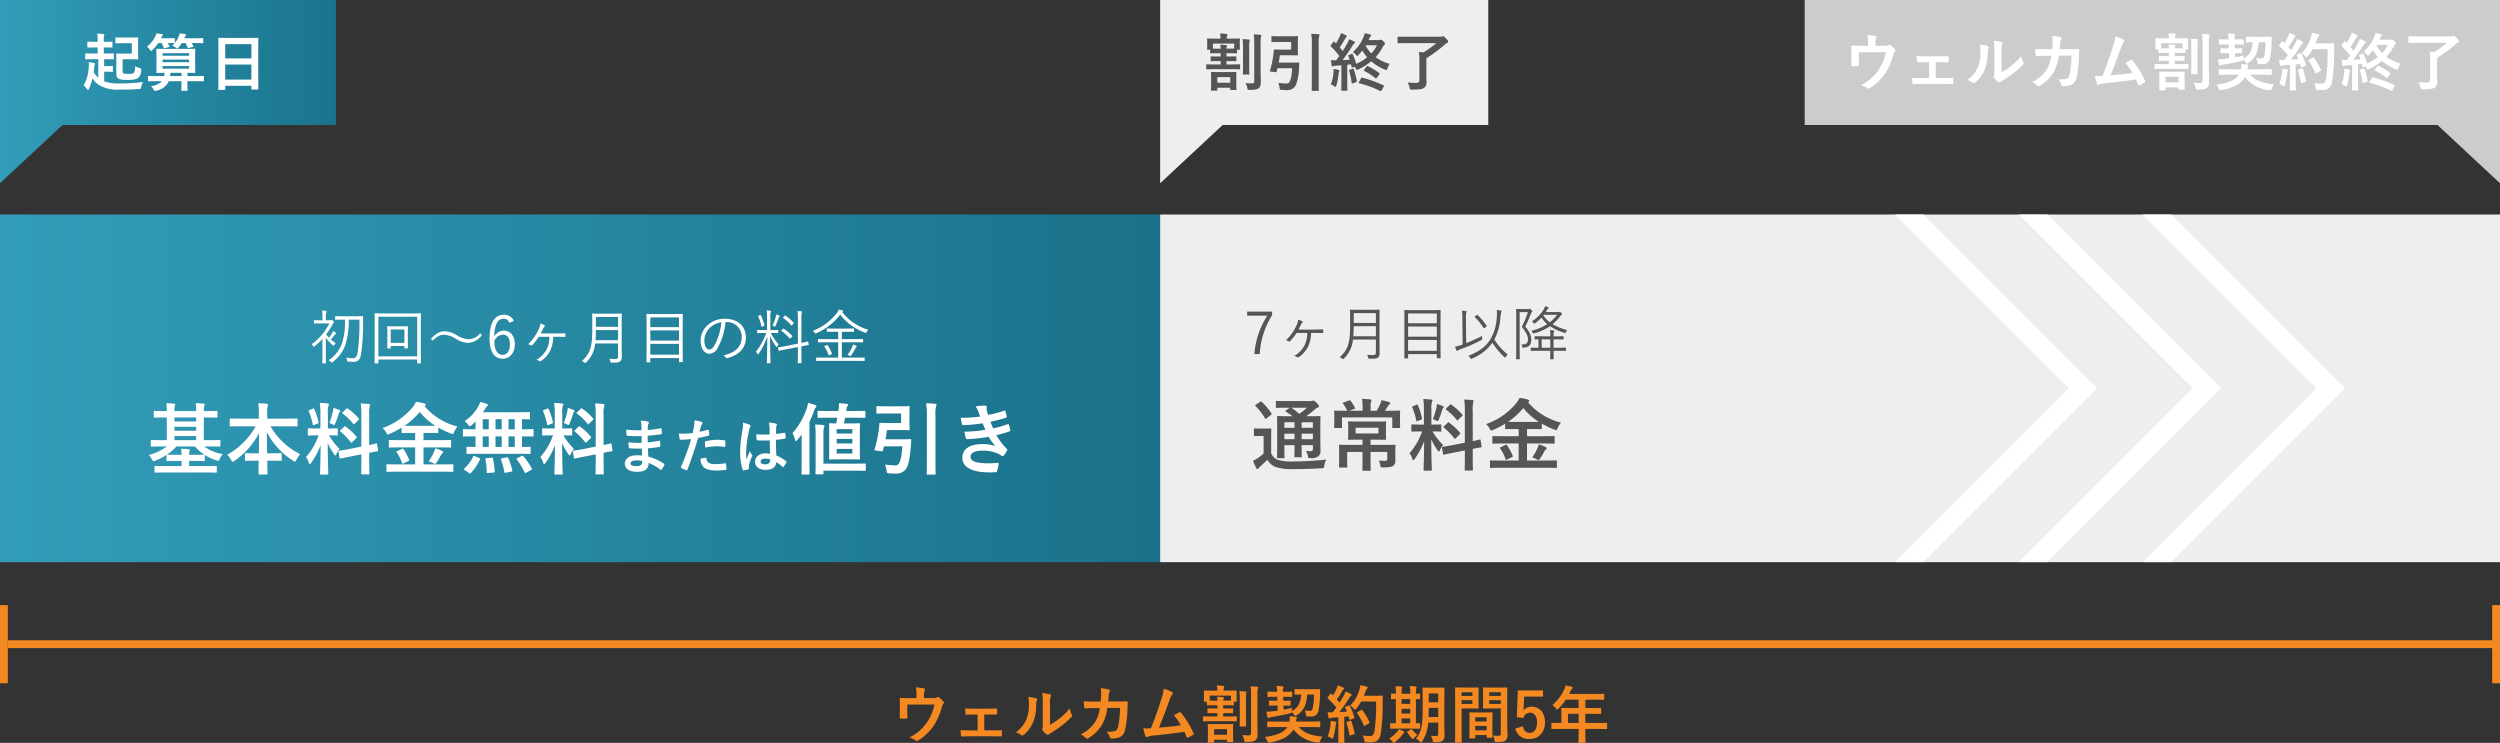 <svg xmlns="http://www.w3.org/2000/svg" xmlns:xlink="http://www.w3.org/1999/xlink" width="640" height="190.177" viewBox="0 0 640 190.177"><rect x="0" y="0" width="640" height="190.177" fill="#333333" stroke="none"/><defs><linearGradient id="a" x1="1" y1="0.5" x2="0" y2="0.5" gradientUnits="objectBoundingBox"><stop offset="0" stop-color="#1a738c"/><stop offset="1" stop-color="#329db9"/></linearGradient><linearGradient id="b" y1="0.5" x2="1" y2="0.5" gradientUnits="objectBoundingBox"><stop offset="0" stop-color="#329db9"/><stop offset="1" stop-color="#1a7189"/></linearGradient><clipPath id="c"><rect width="343" height="89" fill="#eee"/></clipPath></defs><g transform="translate(-400 -3141.087)"><g transform="translate(-108 -31.913)"><path d="M3672,887h16l-16,14.912Zm0,0V855h86v32Z" transform="translate(-3164 2318)" fill="url(#a)"/><path d="M-19.84-6.848v4.736a5.352,5.352,0,0,1-1.168-1.424c.064-.432.112-.864.144-1.28a2.3,2.3,0,0,1,.112-.624.708.708,0,0,0,.08-.24c0-.1-.08-.144-.272-.192A11.771,11.771,0,0,0-22.288-6.1a7.294,7.294,0,0,1,.016,1.024A10.575,10.575,0,0,1-23.584-.128a3.2,3.2,0,0,1,.8.864c.128.192.208.3.288.3.1,0,.176-.128.3-.4a13.987,13.987,0,0,0,.88-2.624A5.188,5.188,0,0,0-19.264,0a9.637,9.637,0,0,0,4.88.944c1.824,0,3.28-.032,4.944-.16.5-.032.5-.032.592-.544a3.827,3.827,0,0,1,.464-1.248,47.945,47.945,0,0,1-6.128.368,10.152,10.152,0,0,1-3.824-.56V-3.632h.96c.72,0,1.008.032,1.1.032.16,0,.176-.016.176-.16V-4.928c0-.16-.016-.176-.176-.176-.1,0-.384.032-1.1.032h-.96V-6.848h.352c1.376,0,1.856.032,1.952.032.16,0,.176-.016.176-.16V-8.16c0-.16-.016-.176-.176-.176-.1,0-.576.032-1.952.032h-.448V-9.856h.24c1.3,0,1.7.032,1.792.032.176,0,.192-.016.192-.176v-1.152c0-.16-.016-.176-.192-.176-.1,0-.5.032-1.792.032h-.24v-.32a4.981,4.981,0,0,1,.08-1.216.721.721,0,0,0,.08-.272c0-.1-.08-.144-.24-.176a16.027,16.027,0,0,0-1.6-.112A12.2,12.2,0,0,1-20-11.3h-.656c-1.28,0-1.712-.032-1.808-.032-.16,0-.176.016-.176.176V-10c0,.16.016.176.176.176.1,0,.528-.032,1.808-.032H-20V-8.3h-1.072c-1.376,0-1.856-.032-1.952-.032-.144,0-.16.016-.16.176v1.184c0,.144.016.16.16.16.1,0,.576-.032,1.952-.032Zm8.592-4.1v2.672h-2.416c-.9,0-1.312-.032-1.408-.032-.16,0-.176.016-.176.192,0,.1.032.576.032,1.536v3.36c0,.672.08,1.008.4,1.264.3.272.96.416,2.576.416,1.6,0,2.24-.192,2.656-.56a2.662,2.662,0,0,0,.736-1.872c.016-.512.016-.512-.48-.64A4.891,4.891,0,0,1-10.4-5.056c-.032,1.04-.128,1.472-.336,1.68-.256.24-.688.288-1.408.288-.8,0-1.168-.048-1.36-.208-.112-.112-.112-.288-.112-.624V-6.832h2.336c.976,0,1.376.032,1.472.032.176,0,.192-.016.192-.16,0-.1-.032-.56-.032-1.568v-2.144c0-1.008.032-1.472.032-1.568,0-.16-.016-.176-.192-.176-.1,0-.5.032-1.472.032H-13.6c-1.216,0-1.584-.032-1.68-.032-.16,0-.176.016-.176.176v1.152c0,.16.016.176.176.176.1,0,.464-.032,1.68-.032ZM-3.5-1.216A4.882,4.882,0,0,1-6.384.064a2.8,2.8,0,0,1,.72.88c.128.24.192.336.336.336a1.967,1.967,0,0,0,.4-.1,4.3,4.3,0,0,0,3.152-2.4H1.456V-.4c0,.944-.032,1.392-.032,1.472,0,.16.016.176.176.176H2.816c.176,0,.192-.016.192-.176,0-.08-.032-.528-.032-1.472v-.816H5.04c1.408,0,1.9.032,2,.032.144,0,.16-.016.16-.176V-2.368c0-.176-.016-.192-.16-.192-.1,0-.592.032-2,.032H2.976V-3.36c1.248.016,1.728.032,1.84.032.16,0,.176-.016.176-.176,0-.1-.032-.528-.032-1.568V-7.76c0-1.024.032-1.488.032-1.584,0-.16-.016-.176-.176-.176-.112,0-.656.032-2.208.032h-5.2c-1.536,0-2.1-.032-2.192-.032-.176,0-.192.016-.192.176,0,.112.032.56.032,1.584v2.688c0,1.04-.032,1.472-.032,1.568,0,.16.016.176.192.176.08,0,.592-.016,1.888-.032a6.386,6.386,0,0,1-.08.832H-4.944c-1.408,0-1.9-.032-2-.032-.16,0-.176.016-.176.192V-1.36c0,.16.016.176.176.176.1,0,.592-.032,2-.032Zm6.912-3.2h-6.8v-.672h6.8Zm-6.8-1.664v-.656h6.8v.656Zm6.8-2.3v.656h-6.8v-.656ZM-1.44-2.528c.032-.256.048-.528.064-.832H1.456v.832ZM2.5-10.976a9.809,9.809,0,0,1,.512,1.12c.048.16.08.176.3.128l1.008-.24c.224-.048.24-.08.176-.24-.144-.288-.272-.528-.416-.768h.672c1.5,0,2.016.032,2.112.032.16,0,.176-.016.176-.176v-.944c0-.16-.016-.176-.176-.176-.1,0-.608.032-2.112.032H2.176l.112-.24a.623.623,0,0,1,.208-.368.333.333,0,0,0,.144-.272c0-.064-.048-.128-.224-.16a14.026,14.026,0,0,0-1.408-.208,4.211,4.211,0,0,1-.3.864,5.831,5.831,0,0,1-.96,1.6A.275.275,0,0,0-.24-11.12v-.944c0-.16-.016-.176-.176-.176-.1,0-.512.032-1.84.032H-3.792a1.615,1.615,0,0,0,.112-.24.86.86,0,0,1,.24-.352.352.352,0,0,0,.16-.256c0-.1-.064-.144-.24-.176a14.1,14.1,0,0,0-1.424-.224,4.231,4.231,0,0,1-.3.784,8.11,8.11,0,0,1-2.128,2.624,3.264,3.264,0,0,1,.72.752c.16.224.224.336.32.336.08,0,.176-.08.352-.24a9.319,9.319,0,0,0,1.5-1.776h.864a9.478,9.478,0,0,1,.5,1.168c.048.16.064.176.32.112l1.024-.24c.224-.048.24-.08.16-.224-.144-.288-.288-.56-.448-.816,1.152,0,1.552.032,1.648.032a.275.275,0,0,0,.128-.016,5.5,5.5,0,0,1-.592.64,3.164,3.164,0,0,1,.864.5c.192.176.288.256.368.256.1,0,.176-.1.352-.288a7.006,7.006,0,0,0,.832-1.12ZM12.48,1.008c.16,0,.176-.016.176-.176V-.032h6.7V.752c0,.16.016.176.176.176H20.96c.16,0,.176-.016.176-.176,0-.1-.032-1.04-.032-5.632V-8.432c0-2.624.032-3.6.032-3.7,0-.176-.016-.192-.176-.192-.1,0-.656.032-2.208.032H13.264c-1.552,0-2.1-.032-2.208-.032-.16,0-.176.016-.176.192,0,.1.032,1.072.032,4.176v3.088c0,4.64-.032,5.584-.032,5.7,0,.16.016.176.176.176Zm.176-2.624V-5.488h6.7v3.872Zm0-9.088h6.7v3.648h-6.7Z" transform="translate(553 3195)" fill="#fff"/></g><g transform="translate(189 -31.913)"><path d="M3672,887h16l-16,14.913Zm0,0V855h84v32Z" transform="translate(-3164 2318)" fill="#eee"/><path d="M-25.3-8.368c1.28,0,1.7.032,1.792.032.16,0,.176-.016.176-.16v-.768h.56c.176,0,.192-.016.192-.192,0-.1-.032-.288-.032-1.408v-.5c0-.3.032-.512.032-.608,0-.16-.016-.176-.192-.176-.1,0-.608.032-2.1.032h-1.072a1.583,1.583,0,0,1,.08-.7.815.815,0,0,0,.1-.336c0-.08-.1-.144-.256-.16-.544-.064-1.056-.112-1.648-.128a6.841,6.841,0,0,1,.112,1.3v.032H-28.7c-1.472,0-2-.032-2.112-.032-.16,0-.176.016-.176.176,0,.1.032.3.032.7v.4c0,1.12-.032,1.312-.032,1.408,0,.176.016.192.176.192h.608V-8.5c0,.144.016.16.176.16.08,0,.5-.032,1.776-.032h.736v.832h-.512c-1.344,0-1.76-.032-1.856-.032-.16,0-.176.016-.176.176v.9c0,.16.016.176.176.176.1,0,.512-.032,1.856-.032h.512V-5.5h-1.408c-1.488,0-2.016-.032-2.112-.032-.16,0-.176.016-.176.176v.928c0,.16.016.176.176.176.1,0,.624-.032,2.112-.032h4.1c1.488,0,2,.032,2.1.032.176,0,.192-.016.192-.176V-5.36c0-.16-.016-.176-.192-.176-.1,0-.608.032-2.1.032h-1.2v-.848h.512c1.312,0,1.76.032,1.856.032.16,0,.16-.016.16-.176v-.9c0-.16,0-.176-.16-.176-.1,0-.544.032-1.856.032h-.512v-.832Zm-4.192-2.464h5.44v1.264c-.192.016-.56.016-1.248.016h-.736a.815.815,0,0,1,.08-.4.679.679,0,0,0,.1-.3c0-.1-.1-.176-.256-.192-.5-.048-.912-.08-1.5-.112.048.368.08.672.1,1.008h-.736c-.672,0-1.04,0-1.232-.016Zm.944,12.048c.16,0,.176-.016.176-.176V.464h3.312V.88c0,.144.016.16.16.16h1.248c.16,0,.176-.016.176-.16,0-.1-.032-.5-.032-2.016V-2.272c0-.672.032-1.024.032-1.12,0-.176-.016-.192-.176-.192-.112,0-.544.032-1.824.032h-2.512c-1.28,0-1.712-.032-1.824-.032-.16,0-.176.016-.176.192,0,.1.032.464.032,1.312v1.056c0,1.568-.032,1.968-.032,2.064,0,.16.016.176.176.176Zm.176-3.472h3.312v1.44h-3.312Zm11.088-8.7a5.488,5.488,0,0,1,.1-1.616.761.761,0,0,0,.112-.336c0-.08-.1-.16-.272-.176-.544-.064-1.1-.1-1.7-.112a13.392,13.392,0,0,1,.128,2.272V-1.28c0,.512-.16.624-.7.624a12.372,12.372,0,0,1-1.536-.1A4.6,4.6,0,0,1-20.688.5c.112.512.112.512.592.512,1.408,0,1.84-.112,2.288-.416.464-.32.576-.848.576-1.632,0-.8-.048-2.048-.048-3.168ZM-21.792-5.2c0,1.36-.032,2.016-.032,2.112,0,.16.016.176.16.176h1.3c.176,0,.192-.016.192-.176,0-.1-.032-.752-.032-2.112V-9.632a16.341,16.341,0,0,1,.032-1.712,1.5,1.5,0,0,0,.112-.352c0-.1-.08-.16-.224-.176-.544-.064-1.056-.1-1.616-.112a16.86,16.86,0,0,1,.112,2.368Zm12.336-6.048V-9.3h-2.7c-.96,0-1.44-.032-1.536-.032-.16,0-.224.064-.224.224a8.328,8.328,0,0,1-.1,1.1,24.245,24.245,0,0,1-.88,4.128c-.048.16,0,.192.816.288.832.112.848.1.9-.08l.224-.864H-9.2c-.16,2.5-.5,3.184-.72,3.552a.917.917,0,0,1-.9.352A13.316,13.316,0,0,1-12.752-.8a4.636,4.636,0,0,1,.32,1.264c.08.512.1.512.576.544.416.032.848.048,1.232.048A2.373,2.373,0,0,0-8.288-.16a12.258,12.258,0,0,0,.832-4.464l.08-1.168c0-.176-.032-.208-.192-.208-.1,0-.48.032-1.7.032h-3.392c.128-.624.224-1.248.3-1.888h2.768c1.12,0,1.616.032,1.712.032.144,0,.16-.016.16-.176,0-.1-.032-.512-.032-1.456V-11.12c0-.928.032-1.36.032-1.456,0-.16-.016-.176-.16-.176-.1,0-.592.032-1.712.032h-2.928c-1.312,0-1.728-.032-1.824-.032-.16,0-.176.016-.176.176v1.184c0,.16.016.176.176.176.1,0,.512-.032,1.824-.032Zm5.28,9.632c0,1.744-.032,2.608-.032,2.7,0,.16.016.176.176.176H-2.56c.16,0,.176-.016.176-.176,0-.08-.032-.976-.032-2.72V-10.7a7.207,7.207,0,0,1,.128-2.048.817.817,0,0,0,.1-.32c0-.08-.1-.144-.256-.16-.544-.064-1.264-.1-1.888-.112a13.011,13.011,0,0,1,.16,2.688ZM10.352-11.744a4.079,4.079,0,0,0,.208-.464,1.271,1.271,0,0,1,.336-.48.269.269,0,0,0,.112-.24c0-.1-.064-.16-.208-.224a13.03,13.03,0,0,0-1.44-.336,5.484,5.484,0,0,1-.272.912,10.515,10.515,0,0,1-2.752,3.9,3.879,3.879,0,0,1,.832.752c.128.16.192.256.272.256s.176-.1.336-.272c.352-.368.672-.752.976-1.136A10.651,10.651,0,0,0,9.984-7.328,11.58,11.58,0,0,1,7.168-5.664,12.673,12.673,0,0,0,6.288-8.1c-.08-.16-.08-.16-.256-.1L5.3-7.92c-.192.064-.208.128-.144.272a9.326,9.326,0,0,1,.368.928c-.624.048-1.232.08-1.824.112.768-1.008,1.664-2.3,2.512-3.648a2.09,2.09,0,0,1,.5-.624c.128-.08.176-.144.176-.256,0-.1-.048-.144-.192-.224a11.128,11.128,0,0,0-1.328-.592,7.144,7.144,0,0,1-.448,1.008c-.368.672-.752,1.344-1.168,2-.256-.3-.512-.608-.784-.912a25.678,25.678,0,0,0,1.392-2.256.87.87,0,0,1,.3-.384A.247.247,0,0,0,4.8-12.7c0-.1-.064-.176-.208-.256a13.2,13.2,0,0,0-1.328-.576,4.079,4.079,0,0,1-.288.848,15.916,15.916,0,0,1-.96,1.792c-.128-.128-.272-.256-.4-.4-.112-.128-.16-.112-.288.048l-.592.784c-.064.1-.112.144-.112.208a.216.216,0,0,0,.08.144A21.222,21.222,0,0,1,2.88-7.664c-.272.368-.544.736-.832,1.1A12.28,12.28,0,0,1,.72-6.608c.048.512.112.944.192,1.36.032.16.1.256.192.256a.452.452,0,0,0,.24-.064,1.652,1.652,0,0,1,.608-.128l1.44-.1v4.24c0,1.472-.032,2-.032,2.112,0,.144.016.16.176.16H4.752c.16,0,.176-.016.176-.16,0-.1-.032-.64-.032-2.112V-5.424l.96-.1L6-4.848c.032.192.064.192.288.112l.5-.176a5.058,5.058,0,0,1,.288.432c.144.272.208.384.32.384a1.051,1.051,0,0,0,.352-.128,16.7,16.7,0,0,0,3.28-2.08,12.885,12.885,0,0,0,3.5,2.128,1.2,1.2,0,0,0,.352.112c.16,0,.208-.128.32-.448a5.317,5.317,0,0,1,.544-1.136A11.258,11.258,0,0,1,12.16-7.36,11.973,11.973,0,0,0,14-10c.16-.3.24-.416.368-.5a.364.364,0,0,0,.208-.3c0-.1-.128-.288-.432-.608-.32-.336-.448-.432-.576-.432a.426.426,0,0,0-.192.048,1.631,1.631,0,0,1-.432.048ZM12.5-10.416a8.736,8.736,0,0,1-1.44,2.1,8.46,8.46,0,0,1-1.456-2l.048-.1ZM7.888-.976c-.112.208-.112.256.048.288a26.176,26.176,0,0,1,5.44,2c.176.1.192.064.32-.16L14.24.144c.112-.208.08-.224-.08-.3A29.138,29.138,0,0,0,8.72-2.112c-.176-.032-.208-.016-.32.176ZM9.232-4.144a.352.352,0,0,0-.1.192c0,.032.032.064.112.112a14.744,14.744,0,0,1,2.88,1.856c.128.112.176.112.336-.1l.656-.864c.064-.1.1-.144.1-.192s-.032-.08-.112-.144a17.532,17.532,0,0,0-2.96-1.808c-.144-.064-.176-.032-.3.144ZM.688-.4a5.565,5.565,0,0,1,.864.448A1.112,1.112,0,0,0,1.9.24c.1,0,.144-.128.224-.384a15.055,15.055,0,0,0,.56-2.96A1.631,1.631,0,0,1,2.816-3.7.279.279,0,0,0,2.9-3.92c0-.064-.08-.144-.272-.192a12.4,12.4,0,0,0-1.248-.224,7.149,7.149,0,0,1-.032,1.024A9.379,9.379,0,0,1,.688-.4ZM5.536-4.144c-.192.064-.208.08-.16.24a17.987,17.987,0,0,1,.64,3.072c.032.192.048.256.288.176l.832-.3c.224-.08.24-.128.208-.3a20.591,20.591,0,0,0-.768-3.008c-.048-.16-.112-.192-.3-.128ZM25.152-7.1a34.5,34.5,0,0,0,4.624-3.408,2.891,2.891,0,0,1,.736-.528.361.361,0,0,0,.224-.368c0-.16-.1-.288-.56-.752-.448-.48-.656-.576-.752-.576a.521.521,0,0,0-.224.064,1.7,1.7,0,0,1-.624.08H20.048c-1.488,0-2-.032-2.1-.032-.16,0-.176.016-.176.176v1.328c0,.176.016.192.176.192.1,0,.608-.032,2.1-.032H27.68a23.3,23.3,0,0,1-3.248,2.352l-1.2-.08A13.037,13.037,0,0,1,23.36-6.5v4.9c0,.608-.24.816-.752.816A22.7,22.7,0,0,1,20.336-.9,4.14,4.14,0,0,1,20.864.448c.112.512.128.512.624.5,1.632-.016,2.592-.08,3.1-.48a1.629,1.629,0,0,0,.592-1.5c0-.384-.032-.912-.032-1.9Z" transform="translate(551 3195)" fill="#555"/></g><g transform="translate(448 -31.913)"><path d="M3740,887h16v14.913Zm-162,0V855h178v32Z" transform="translate(-3164 2318)" fill="#ccc"/><path d="M-70.88-10.208v-.768a3.3,3.3,0,0,1,.192-1.232c.128-.256.032-.432-.288-.5a18.191,18.191,0,0,0-1.984-.24,8.594,8.594,0,0,1,.16,2.128v.624h-1.632c-.8,0-1.68-.016-2.432-.048-.144,0-.24.064-.224.208.032.464.032,1.04.032,1.552v1.3c0,.64-.016,1.168-.032,1.984,0,.192.048.24.256.24a11.3,11.3,0,0,0,1.472,0c.208,0,.256-.048.256-.3-.016-.64-.048-1.3-.048-1.936V-8.544h6.96A13.24,13.24,0,0,1-70.048-4.08,11.63,11.63,0,0,1-74.624-.1a5.42,5.42,0,0,1,1.6.72.587.587,0,0,0,.336.16.464.464,0,0,0,.256-.1A13.292,13.292,0,0,0-68.3-3.232a17.776,17.776,0,0,0,2.016-4.7,1.749,1.749,0,0,1,.352-.784.547.547,0,0,0,.16-.352.333.333,0,0,0-.112-.24A7.727,7.727,0,0,0-66.96-10.3a.514.514,0,0,0-.352-.16.382.382,0,0,0-.224.08,2.186,2.186,0,0,1-1.2.176ZM-55.44-6h.88c.656,0,1.456.032,2.08.032.24.016.3-.048.32-.3.016-.32.016-.672,0-.992-.016-.192-.064-.288-.256-.272-.7,0-1.44.032-2.16.032h-3.552c-.688,0-1.536,0-2.224-.064.032.576.048,1.008.1,1.28.032.24.112.336.256.32.736-.016,1.312-.016,1.968-.016h.88v4.048h-1.6c-1.024,0-1.808,0-2.736-.064a7.355,7.355,0,0,0,.08,1.3c.032.24.112.336.3.336.672-.032,1.392-.064,2.352-.064h5.024c.736,0,1.68.032,2.512.032.192.016.256-.08.272-.288.016-.336.016-.688,0-1.024-.016-.208-.08-.3-.224-.3-.864.048-1.76.064-2.576.064h-1.7Zm16.832-2.72a4.427,4.427,0,0,1,.144-1.776,1.024,1.024,0,0,0,.128-.4c0-.128-.08-.224-.288-.272a15.269,15.269,0,0,0-2-.336,12.776,12.776,0,0,1,.16,2.784v5.008c0,.816.016,1.008-.1,1.216a.491.491,0,0,0-.064.24.638.638,0,0,0,.144.336,4.62,4.62,0,0,0,.96.976.682.682,0,0,0,.336.128.508.508,0,0,0,.32-.128A5.313,5.313,0,0,1-38.4-1.28,26.571,26.571,0,0,0-35.552-3.2a20.225,20.225,0,0,0,2.368-2.1c.176-.176.24-.288.24-.4a.8.8,0,0,0-.1-.272,4.612,4.612,0,0,1-.5-1.616,15.354,15.354,0,0,1-2.8,2.72,16.266,16.266,0,0,1-2.272,1.488ZM-44.192-10.5a4.3,4.3,0,0,1,.16,1.344A10.424,10.424,0,0,1-44.7-4.624,7.943,7.943,0,0,1-47.36-1.44,5.67,5.67,0,0,1-46-.768a.544.544,0,0,0,.3.128.725.725,0,0,0,.416-.208,8.242,8.242,0,0,0,2.272-3.008,11.975,11.975,0,0,0,.864-4.7,2.308,2.308,0,0,1,.192-1.088c.1-.224.064-.416-.208-.5A12.935,12.935,0,0,0-44.192-10.5Zm16.88,1.184c-.928,0-1.648,0-2.656-.064.032.592.064,1.168.128,1.552.016.192.08.288.24.272.752-.048,1.52-.08,2.3-.08h1.44a9.323,9.323,0,0,1-1.152,3.456,8.907,8.907,0,0,1-3.76,3.264,4.081,4.081,0,0,1,1.344.928.411.411,0,0,0,.3.16.729.729,0,0,0,.368-.128,10.313,10.313,0,0,0,3.392-3.3A11.9,11.9,0,0,0-23.936-7.68H-20.7a22.411,22.411,0,0,1-.48,4.8c-.192.72-.4.976-.832,1.12a6.531,6.531,0,0,1-2.176.144A3.348,3.348,0,0,1-23.264-.16a.389.389,0,0,0,.384.32,6.763,6.763,0,0,0,1.616-.176,2.55,2.55,0,0,0,1.888-2.16,27.274,27.274,0,0,0,.592-5.264c.032-.848.064-1.488.064-1.7,0-.176-.08-.224-.336-.224-.736,0-1.488.032-2.224.032h-2.432c.08-.784.1-1.168.144-1.68a1.49,1.49,0,0,1,.208-.752.718.718,0,0,0,.08-.3.33.33,0,0,0-.272-.336,12.53,12.53,0,0,0-2.08-.336,6.152,6.152,0,0,1,.112,1.264c-.016.864-.048,1.376-.112,2.16ZM-9.5-12.576a8.532,8.532,0,0,1-.464,2.192c-.832,2.688-1.664,5.056-2.8,7.92-.64.016-1.312.032-1.952-.016a14.907,14.907,0,0,0,.56,2.064c.08.224.256.256.464.16A5.387,5.387,0,0,1-11.824-.64c2.608-.272,5.04-.544,7.6-.928.192.416.368.832.56,1.28.048.144.128.224.224.224a.426.426,0,0,0,.192-.048A8.057,8.057,0,0,0-2.032-.768c.144-.08.208-.176.208-.272a.387.387,0,0,0-.064-.208A22.5,22.5,0,0,0-5.12-6.48c-.112-.128-.208-.192-.384-.1-.448.24-.912.512-1.392.768A15.949,15.949,0,0,1-5.12-3.248c-1.792.272-3.136.4-5.6.608,1.008-2.4,1.856-4.752,2.752-7.2a5.141,5.141,0,0,1,.656-1.328.537.537,0,0,0,.16-.32c0-.1-.08-.176-.192-.256A8.687,8.687,0,0,0-9.5-12.576ZM6.464-8.368c1.28,0,1.7.032,1.792.032.16,0,.176-.016.176-.16v-.768h.56c.176,0,.192-.016.192-.192,0-.1-.032-.288-.032-1.408v-.5c0-.3.032-.512.032-.608,0-.16-.016-.176-.192-.176-.1,0-.608.032-2.1.032H5.824a1.583,1.583,0,0,1,.08-.7.815.815,0,0,0,.1-.336c0-.08-.1-.144-.256-.16-.544-.064-1.056-.112-1.648-.128a6.841,6.841,0,0,1,.112,1.3v.032H3.056c-1.472,0-2-.032-2.112-.032-.16,0-.176.016-.176.176,0,.1.032.3.032.7v.4C.8-9.744.768-9.552.768-9.456c0,.176.016.192.176.192h.608V-8.5c0,.144.016.16.176.16.08,0,.5-.032,1.776-.032H4.24v.832H3.728c-1.344,0-1.76-.032-1.856-.032-.16,0-.176.016-.176.176v.9c0,.16.016.176.176.176.1,0,.512-.032,1.856-.032H4.24V-5.5H2.832C1.344-5.5.816-5.536.72-5.536c-.16,0-.176.016-.176.176v.928c0,.16.016.176.176.176.1,0,.624-.032,2.112-.032h4.1c1.488,0,2,.032,2.1.032.176,0,.192-.016.192-.176V-5.36c0-.16-.016-.176-.192-.176-.1,0-.608.032-2.1.032h-1.2v-.848H6.24c1.312,0,1.76.032,1.856.032.16,0,.16-.016.16-.176v-.9c0-.16,0-.176-.16-.176-.1,0-.544.032-1.856.032H5.728v-.832ZM2.272-10.832h5.44v1.264c-.192.016-.56.016-1.248.016H5.728a.815.815,0,0,1,.08-.4.679.679,0,0,0,.1-.3c0-.1-.1-.176-.256-.192-.5-.048-.912-.08-1.5-.112.048.368.08.672.1,1.008H3.5c-.672,0-1.04,0-1.232-.016ZM3.216,1.216c.16,0,.176-.016.176-.176V.464H6.7V.88c0,.144.016.16.16.16H8.112c.16,0,.176-.016.176-.16,0-.1-.032-.5-.032-2.016V-2.272c0-.672.032-1.024.032-1.12,0-.176-.016-.192-.176-.192-.112,0-.544.032-1.824.032H3.776c-1.28,0-1.712-.032-1.824-.032-.16,0-.176.016-.176.192,0,.1.032.464.032,1.312v1.056c0,1.568-.032,1.968-.032,2.064,0,.16.016.176.176.176Zm.176-3.472H6.7v1.44H3.392Zm11.088-8.7a5.488,5.488,0,0,1,.1-1.616.761.761,0,0,0,.112-.336c0-.08-.1-.16-.272-.176-.544-.064-1.1-.1-1.7-.112a13.392,13.392,0,0,1,.128,2.272V-1.28c0,.512-.16.624-.7.624a12.372,12.372,0,0,1-1.536-.1A4.6,4.6,0,0,1,11.072.5c.112.512.112.512.592.512,1.408,0,1.84-.112,2.288-.416.464-.32.576-.848.576-1.632,0-.8-.048-2.048-.048-3.168ZM9.968-5.2c0,1.36-.032,2.016-.032,2.112,0,.16.016.176.16.176h1.3c.176,0,.192-.016.192-.176,0-.1-.032-.752-.032-2.112V-9.632a16.342,16.342,0,0,1,.032-1.712A1.5,1.5,0,0,0,11.7-11.7c0-.1-.08-.16-.224-.176-.544-.064-1.056-.1-1.616-.112a16.86,16.86,0,0,1,.112,2.368ZM21.44-10.528c1.28,0,1.68.032,1.776.032.16,0,.176-.016.176-.176v-.992c0-.176-.016-.192-.176-.192-.1,0-.5.032-1.776.032h-.4a2.349,2.349,0,0,1,.064-.928.652.652,0,0,0,.08-.288c0-.112-.1-.16-.256-.176-.528-.064-1.008-.1-1.568-.112a8.844,8.844,0,0,1,.16,1.5h-.5c-1.28,0-1.7-.032-1.792-.032-.16,0-.176.016-.176.192v.992c0,.16.016.176.176.176.1,0,.512-.032,1.792-.032h.528l.032.992h-.336c-1.152,0-1.536-.032-1.632-.032-.16,0-.176.016-.176.176v.96c0,.144.016.16.176.16.1,0,.48-.032,1.632-.032h.384l.032,1.312-1.232.16A13.294,13.294,0,0,1,16.8-6.72,13.942,13.942,0,0,0,17.088-5.3c.048.112.112.208.192.208a.53.53,0,0,0,.24-.08,1.921,1.921,0,0,1,.56-.176c1.488-.24,3.184-.576,4.688-.928.352-.08.432-.112.464-.336A3.755,3.755,0,0,1,23.856-6c.176.256.256.368.368.368.1,0,.192-.08.368-.192,1.776-1.136,2.48-2.768,2.64-5.28H28.96a14.907,14.907,0,0,1-.384,3.712c-.1.3-.32.448-.752.448a8.031,8.031,0,0,1-1.248-.128,3.56,3.56,0,0,1,.32,1.008c.08.512.08.512.5.544a8.55,8.55,0,0,0,.864.032,1.7,1.7,0,0,0,1.808-1.328,19.681,19.681,0,0,0,.448-4.592,7.893,7.893,0,0,1,.048-.88c.016-.176-.064-.224-.224-.224-.1,0-.512.032-1.808.032h-2.56c-1.312,0-1.728-.032-1.824-.032-.16,0-.176.016-.176.176v1.072c0,.176.016.192.176.192.08,0,.464-.016,1.536-.032-.144,2.24-.832,3.392-2.416,4.256a3.476,3.476,0,0,1,.16-.88c-.752.192-1.5.352-2.24.48L21.152-8.3h.032c1.168,0,1.536.032,1.632.032.144,0,.16-.016.16-.16v-.96c0-.16-.016-.176-.16-.176-.1,0-.464.032-1.632.032H21.12l-.032-.992Zm.7,7.744c-.96,1.472-2.928,2.176-5.776,2.528a3.878,3.878,0,0,1,.64,1.024c.144.32.208.432.352.432a2.15,2.15,0,0,0,.352-.048C20.176.736,22.56-.192,23.7-2.16a8.962,8.962,0,0,0,6.176,3.328,1.677,1.677,0,0,0,.336.032c.192,0,.224-.1.352-.448a4.452,4.452,0,0,1,.56-1.1c-2.784-.224-4.736-.928-6.048-2.432h3.216c1.472,0,1.984.032,2.08.032.176,0,.192-.016.192-.176v-1.12c0-.16-.016-.176-.192-.176-.1,0-.608.032-2.08.032H24.336a2.26,2.26,0,0,1,.16-.7c.048-.144.112-.208.112-.32,0-.08-.128-.16-.3-.192-.464-.064-1.008-.112-1.568-.144a5.422,5.422,0,0,1-.048,1.36H19.264c-1.488,0-2-.032-2.1-.032-.16,0-.176.016-.176.176v1.12c0,.16.016.176.176.176.1,0,.608-.032,2.1-.032ZM37.1-8.016c-.208.08-.24.112-.16.272.16.32.3.656.448,1.008-.624.048-1.28.08-1.9.112C36.224-7.568,37.1-8.8,37.92-10.1a1.9,1.9,0,0,1,.528-.656c.128-.064.176-.128.176-.24,0-.1-.048-.16-.192-.24a14.863,14.863,0,0,0-1.344-.688,8.372,8.372,0,0,1-.5,1.1c-.352.608-.7,1.2-1.072,1.776-.224-.272-.464-.528-.7-.8a25.428,25.428,0,0,0,1.408-2.208.976.976,0,0,1,.3-.384c.08-.064.144-.128.144-.208,0-.1-.064-.176-.208-.256a13.463,13.463,0,0,0-1.392-.592,4.891,4.891,0,0,1-.368.992,15.448,15.448,0,0,1-.864,1.616l-.4-.416c-.064-.064-.1-.1-.144-.1s-.1.048-.16.144l-.592.784c-.064.1-.112.16-.112.208s.032.08.1.144a22.78,22.78,0,0,1,2.16,2.336l-.9,1.216a12.656,12.656,0,0,1-1.328-.032c.08.592.144.96.224,1.344.032.16.08.272.192.272a.431.431,0,0,0,.24-.08,1.725,1.725,0,0,1,.592-.128l1.5-.1v4.272c0,1.472-.032,2-.032,2.1,0,.16.016.176.176.176h1.216c.16,0,.176-.016.176-.176,0-.08-.032-.624-.032-2.1v-4.4c.368-.032.736-.064,1.1-.112l.192.72c.032.144.1.16.272.112l.848-.272c.208-.064.24-.144.192-.32a14.722,14.722,0,0,0-1.184-2.9c-.08-.144-.112-.16-.3-.1Zm7.76-1.3a46.387,46.387,0,0,1-.4,7.44C44.3-1.024,44.032-.5,43.44-.5A12.41,12.41,0,0,1,41.408-.64,4.7,4.7,0,0,1,41.856.576c.112.512.112.512.592.544.416.032.864.016,1.2.016,1.5-.032,2.176-.8,2.432-2.432a51.393,51.393,0,0,0,.464-8.016c0-.448,0-.88.032-1.328,0-.16-.032-.192-.192-.192-.1,0-.464.032-1.616.032H41.744c.144-.32.256-.656.368-.976a2.055,2.055,0,0,1,.448-.816c.144-.144.16-.192.16-.32,0-.112-.128-.192-.336-.256-.32-.08-.944-.224-1.552-.336a8.106,8.106,0,0,1-.3,1.36A9.71,9.71,0,0,1,38.24-8.272a3.027,3.027,0,0,1,.864.752c.16.192.256.288.336.288.1,0,.176-.1.352-.288A9.793,9.793,0,0,0,41.04-9.312ZM40.128-6.64c-.208.112-.208.16-.1.32a16.762,16.762,0,0,1,1.68,3.088c.064.176.128.208.3.1l1.008-.608c.192-.1.224-.144.144-.3A15.44,15.44,0,0,0,41.344-7.1c-.1-.112-.144-.144-.32-.048ZM32.48-.384A3.316,3.316,0,0,1,33.328,0,.79.79,0,0,0,33.7.192c.1,0,.16-.112.224-.352a18.632,18.632,0,0,0,.608-3.072,1.654,1.654,0,0,1,.1-.512.579.579,0,0,0,.1-.24c0-.08-.08-.16-.272-.192-.32-.064-.752-.112-1.232-.176a5.394,5.394,0,0,1-.032.9A12.148,12.148,0,0,1,32.48-.384Zm4.976-3.744c-.192.064-.208.1-.144.272a24.976,24.976,0,0,1,.72,3.072c.032.16.048.208.288.128l.848-.288c.208-.064.224-.112.192-.288a24.581,24.581,0,0,0-.816-3.024c-.064-.176-.1-.208-.288-.144Zm20.656-7.616a4.08,4.08,0,0,0,.208-.464,1.271,1.271,0,0,1,.336-.48.269.269,0,0,0,.112-.24c0-.1-.064-.16-.208-.224a13.03,13.03,0,0,0-1.44-.336,5.485,5.485,0,0,1-.272.912,10.515,10.515,0,0,1-2.752,3.9,3.879,3.879,0,0,1,.832.752c.128.16.192.256.272.256s.176-.1.336-.272c.352-.368.672-.752.976-1.136a10.651,10.651,0,0,0,1.232,1.744,11.58,11.58,0,0,1-2.816,1.664,12.673,12.673,0,0,0-.88-2.432c-.08-.16-.08-.16-.256-.1l-.736.272c-.192.064-.208.128-.144.272a9.326,9.326,0,0,1,.368.928c-.624.048-1.232.08-1.824.112.768-1.008,1.664-2.3,2.512-3.648a2.09,2.09,0,0,1,.5-.624c.128-.08.176-.144.176-.256,0-.1-.048-.144-.192-.224a11.128,11.128,0,0,0-1.328-.592,7.143,7.143,0,0,1-.448,1.008c-.368.672-.752,1.344-1.168,2-.256-.3-.512-.608-.784-.912a25.678,25.678,0,0,0,1.392-2.256.87.87,0,0,1,.3-.384.247.247,0,0,0,.144-.208c0-.1-.064-.176-.208-.256a13.2,13.2,0,0,0-1.328-.576,4.079,4.079,0,0,1-.288.848,15.916,15.916,0,0,1-.96,1.792c-.128-.128-.272-.256-.4-.4-.112-.128-.16-.112-.288.048l-.592.784c-.064.1-.112.144-.112.208a.216.216,0,0,0,.08.144A21.222,21.222,0,0,1,50.64-7.664c-.272.368-.544.736-.832,1.1a12.28,12.28,0,0,1-1.328-.048c.048.512.112.944.192,1.36.032.16.1.256.192.256a.452.452,0,0,0,.24-.064,1.652,1.652,0,0,1,.608-.128l1.44-.1v4.24c0,1.472-.032,2-.032,2.112,0,.144.016.16.176.16h1.216c.16,0,.176-.016.176-.16,0-.1-.032-.64-.032-2.112V-5.424l.96-.1.144.672c.032.192.064.192.288.112l.5-.176a5.058,5.058,0,0,1,.288.432c.144.272.208.384.32.384a1.051,1.051,0,0,0,.352-.128,16.7,16.7,0,0,0,3.28-2.08,12.885,12.885,0,0,0,3.5,2.128,1.2,1.2,0,0,0,.352.112c.16,0,.208-.128.32-.448A5.317,5.317,0,0,1,63.5-5.648,11.258,11.258,0,0,1,59.92-7.36,11.973,11.973,0,0,0,61.76-10c.16-.3.24-.416.368-.5a.364.364,0,0,0,.208-.3c0-.1-.128-.288-.432-.608-.32-.336-.448-.432-.576-.432a.426.426,0,0,0-.192.048,1.631,1.631,0,0,1-.432.048Zm2.144,1.328a8.736,8.736,0,0,1-1.44,2.1,8.46,8.46,0,0,1-1.456-2l.048-.1ZM55.648-.976c-.112.208-.112.256.048.288a26.176,26.176,0,0,1,5.44,2c.176.1.192.064.32-.16L62,.144c.112-.208.08-.224-.08-.3a29.138,29.138,0,0,0-5.44-1.952c-.176-.032-.208-.016-.32.176Zm1.344-3.168a.352.352,0,0,0-.1.192c0,.032.032.064.112.112a14.744,14.744,0,0,1,2.88,1.856c.128.112.176.112.336-.1l.656-.864c.064-.1.1-.144.1-.192s-.032-.08-.112-.144A17.532,17.532,0,0,0,57.9-5.088c-.144-.064-.176-.032-.3.144ZM48.448-.4a5.565,5.565,0,0,1,.864.448,1.112,1.112,0,0,0,.352.192c.1,0,.144-.128.224-.384a15.055,15.055,0,0,0,.56-2.96,1.631,1.631,0,0,1,.128-.592.279.279,0,0,0,.08-.224c0-.064-.08-.144-.272-.192a12.4,12.4,0,0,0-1.248-.224A7.15,7.15,0,0,1,49.1-3.312,9.379,9.379,0,0,1,48.448-.4ZM53.3-4.144c-.192.064-.208.08-.16.24a17.986,17.986,0,0,1,.64,3.072c.032.192.048.256.288.176l.832-.3c.224-.08.24-.128.208-.3a20.591,20.591,0,0,0-.768-3.008c-.048-.16-.112-.192-.3-.128ZM72.912-7.1a34.5,34.5,0,0,0,4.624-3.408,2.891,2.891,0,0,1,.736-.528.361.361,0,0,0,.224-.368c0-.16-.1-.288-.56-.752-.448-.48-.656-.576-.752-.576a.521.521,0,0,0-.224.064,1.7,1.7,0,0,1-.624.08H67.808c-1.488,0-2-.032-2.1-.032-.16,0-.176.016-.176.176v1.328c0,.176.016.192.176.192.1,0,.608-.032,2.1-.032H75.44a23.3,23.3,0,0,1-3.248,2.352l-1.2-.08A13.037,13.037,0,0,1,71.12-6.5v4.9c0,.608-.24.816-.752.816A22.7,22.7,0,0,1,68.1-.9,4.14,4.14,0,0,1,68.624.448c.112.512.128.512.624.5,1.632-.016,2.592-.08,3.1-.48a1.629,1.629,0,0,0,.592-1.5c0-.384-.032-.912-.032-1.9Z" transform="translate(503 3194.913)" fill="#fff"/></g><g transform="translate(-108.107 -33)"><rect width="297" height="89" transform="translate(508.107 3229)" fill="url(#b)"/><g transform="translate(609.614 3240)"><g transform="translate(4 -2)"><path d="M-63.158-10.95c-1.38,0-1.83-.03-1.92-.03s-.12.015-.12.12v.69c0,.1.015.12.12.12s.54-.03,1.92-.03h.48a18.593,18.593,0,0,1-.705,5.835,8.217,8.217,0,0,1-3.51,4.53,2.194,2.194,0,0,1,.585.435c.12.135.165.195.225.195s.12-.045.21-.135a9.225,9.225,0,0,0,3.36-4.635,20.837,20.837,0,0,0,.795-6.225h2.73a53.7,53.7,0,0,1-.495,8.625c-.12.705-.45,1.245-1.155,1.245a8.04,8.04,0,0,1-1.755-.18,1.712,1.712,0,0,1,.225.675c.045.315.045.33.315.36A10.768,10.768,0,0,0-60.5.72c1.11,0,1.68-.615,1.89-1.755a50.87,50.87,0,0,0,.555-8.52c0-.4,0-.84.03-1.29,0-.105-.03-.135-.135-.135-.075,0-.54.03-1.92.03Zm-4.425,1.035v-.84a3.461,3.461,0,0,1,.09-1.17.7.7,0,0,0,.09-.285c0-.06-.075-.12-.18-.135-.345-.045-.6-.06-.975-.075a7.471,7.471,0,0,1,.1,1.68v.825h-.51c-1.125,0-1.47-.03-1.545-.03-.1,0-.12.015-.12.12v.615c0,.105.015.12.12.12.075,0,.42-.03,1.545-.03h2.28A14.6,14.6,0,0,1-71.2-3.81a1.866,1.866,0,0,1,.345.48c.06.135.105.195.165.195s.12-.045.225-.12a18.457,18.457,0,0,0,2.01-1.905V-.78c0,1.185-.03,1.68-.03,1.755,0,.1.015.12.12.12h.69c.105,0,.12-.015.12-.12,0-.075-.03-.57-.03-1.755V-5.43a14.059,14.059,0,0,0,1.755,1.9c.105.09.165.135.21.135.06,0,.105-.06.18-.18a2.053,2.053,0,0,1,.4-.465,11.429,11.429,0,0,1-1.26-.99,12.163,12.163,0,0,0,.93-1.11.738.738,0,0,1,.3-.285.178.178,0,0,0,.12-.15.184.184,0,0,0-.105-.18,5.773,5.773,0,0,0-.675-.42,3.261,3.261,0,0,1-.3.645,9.678,9.678,0,0,1-.735,1.05,9.557,9.557,0,0,1-.75-.825,17.828,17.828,0,0,0,1.62-2.505,1.034,1.034,0,0,1,.27-.39c.09-.06.135-.105.135-.18s-.075-.195-.24-.375c-.195-.21-.3-.285-.39-.285a.27.27,0,0,0-.135.06.481.481,0,0,1-.3.06ZM-46.6-6.825c0-.99.03-1.365.03-1.455,0-.105-.015-.12-.12-.12-.09,0-.45.03-1.6.03h-1.86c-1.155,0-1.515-.03-1.6-.03s-.12.015-.12.12c0,.09.03.465.03,1.575V-5.19c0,1.89-.03,2.28-.03,2.355,0,.105.015.12.12.12h.66c.1,0,.12-.015.12-.12v-.51h3.51v.51c0,.105.015.12.12.12h.66c.105,0,.12-.015.12-.12,0-.075-.03-.465-.03-2.355Zm-.87,2.685h-3.51V-7.575h3.51Zm4.2-3.885c0-2.58.03-3.465.03-3.555s-.015-.12-.12-.12-.6.03-2.085.03H-52.9c-1.485,0-1.995-.03-2.085-.03s-.12.015-.12.12.03.975.03,3.99v3c0,4.635-.03,5.49-.03,5.58s.015.12.12.12h.72c.1,0,.12-.015.12-.12V.135H-44.2V.99c0,.105.015.12.12.12h.72c.1,0,.12-.015.12-.12s-.03-.945-.03-5.58ZM-44.2-.69h-9.945V-10.83H-44.2Zm3.975-4.05c1.185-1.125,1.965-1.485,2.865-1.485a6.31,6.31,0,0,1,3.165,1.11,6.086,6.086,0,0,0,3.015.975,4.6,4.6,0,0,0,3.555-2.025l-.48-.42A3.9,3.9,0,0,1-31-5.055a6.588,6.588,0,0,1-3.165-1.11,6.249,6.249,0,0,0-3.015-.945c-1.275,0-2.325.645-3.525,1.965Zm20.79-5.04a2.7,2.7,0,0,0-2.595-1.545c-2.235,0-3.645,1.83-3.645,6.12,0,3.525,1.4,5.13,3.33,5.13,1.815,0,3.135-1.425,3.135-3.75,0-2.115-1.17-3.45-2.805-3.45a2.86,2.86,0,0,0-2.46,1.53c.06-3.03.855-4.575,2.415-4.575a1.446,1.446,0,0,1,1.44,1.065Zm-5.01,5.16a2.577,2.577,0,0,1,2.19-1.635c1.11,0,1.785.9,1.785,2.46,0,1.77-.72,2.715-1.875,2.715C-23.572-1.08-24.442-2.16-24.442-4.62Zm14.1-1.065a7.1,7.1,0,0,1-.75,3.3A6.761,6.761,0,0,1-13.7.21a2.1,2.1,0,0,1,.8.315A.294.294,0,0,0-12.532.51a6.967,6.967,0,0,0,2.325-2.535,8.666,8.666,0,0,0,.84-3.66h.87c.675,0,1.335,0,2.04.03.135,0,.195-.015.195-.135v-.63c0-.135-.045-.18-.18-.18-.72.03-1.365.06-2.115.06h-4.035c.21-.39.4-.8.57-1.125a1.869,1.869,0,0,1,.4-.615.213.213,0,0,0,0-.375,7.179,7.179,0,0,0-1.035-.435,5.454,5.454,0,0,1-.57,1.755,11.916,11.916,0,0,1-2.58,3.54,2.133,2.133,0,0,1,.69.27.238.238,0,0,0,.345-.03,14.477,14.477,0,0,0,1.7-2.13ZM8.152-9.555c0-1.29.03-1.875.03-1.965s-.015-.12-.12-.12c-.09,0-.57.03-1.965.03H2.677c-1.395,0-1.875-.03-1.965-.03-.105,0-.12.015-.12.12s.03.675.03,1.965v1.83c0,4.575-.48,6.24-2.67,8.265A2.093,2.093,0,0,1-1.4.885c.12.09.18.15.24.15s.105-.06.2-.165A7.657,7.657,0,0,0,1.357-3.99H7.222V-.7c0,.51-.21.69-.675.69-.66,0-1.05-.03-1.575-.075a2.463,2.463,0,0,1,.27.705c.075.3.075.3.375.3C6.847.915,7.4.915,7.762.6a1.374,1.374,0,0,0,.42-1.11c0-.72-.03-1.56-.03-2.385ZM7.222-4.83H1.447c.06-.75.09-1.59.105-2.58h5.67Zm0-3.42H1.552v-2.505h5.67Zm16.545.285c0-2.565.03-3.39.03-3.465,0-.1-.015-.12-.12-.12-.09,0-.615.03-2.115.03H16.717c-1.485,0-2.01-.03-2.1-.03s-.12.015-.12.12.03.915.03,3.87v2.955c0,4.44-.03,5.25-.03,5.325,0,.1.015.12.12.12h.72c.12,0,.135-.015.135-.12V-.255h7.35v.93c0,.105.015.12.12.12h.735c.105,0,.12-.015.12-.12,0-.075-.03-.87-.03-5.31ZM22.822-1.11h-7.35V-3.885h7.35Zm0-3.615h-7.35v-2.6h7.35Zm0-3.435h-7.35v-2.5h7.35Zm12.195-1.3a3.751,3.751,0,0,1,3.87,3.8c0,2.505-1.71,4.11-4.68,4.7a1.744,1.744,0,0,1,.585.555.3.3,0,0,0,.39.165c3.255-.825,4.77-2.79,4.77-5.235,0-2.865-2-4.83-5.355-4.83a6.4,6.4,0,0,0-4.5,1.665,5.447,5.447,0,0,0-1.74,3.885c0,2.175,1.065,3.4,2.19,3.4a2.5,2.5,0,0,0,2.2-1.545,16.745,16.745,0,0,0,1.98-6.555Zm-1.335.06A15.928,15.928,0,0,1,31.927-3.54c-.435.765-.885,1.1-1.4,1.1-.54,0-1.215-.7-1.215-2.34a4.651,4.651,0,0,1,1.44-3.24A5.054,5.054,0,0,1,33.682-9.4ZM46.493-6.66c1.17,0,1.545.03,1.62.03.1,0,.12-.015.12-.105V-7.32c0-.105-.015-.12-.12-.12-.075,0-.45.03-1.62.03h-.285v-3.24a4.237,4.237,0,0,1,.075-1.305.657.657,0,0,0,.1-.285c0-.06-.075-.12-.195-.135a7.782,7.782,0,0,0-.93-.075,9.4,9.4,0,0,1,.105,1.815V-7.41h-.78c-1.17,0-1.53-.03-1.62-.03s-.12.015-.12.12v.585c0,.09.015.105.12.105s.45-.03,1.62-.03h.57a16.594,16.594,0,0,1-2.64,4.785,1.421,1.421,0,0,1,.375.54c.06.12.1.18.15.18s.09-.06.15-.15a18.85,18.85,0,0,0,2.25-4.5c-.03,3.465-.12,6.555-.12,6.765,0,.105.015.105.12.105h.69c.1,0,.12,0,.12-.105,0-.21-.1-3.315-.12-6.885a14.511,14.511,0,0,0,1.545,2.73c.075.09.12.15.15.15s.09-.06.15-.165a2.945,2.945,0,0,1,.36-.555,12.832,12.832,0,0,1-2.01-2.895Zm9.42,2.28c-.015-.105-.03-.135-.135-.12s-.495.15-1.62.375V-10.26a7.026,7.026,0,0,1,.09-1.545.824.824,0,0,0,.075-.27c0-.06-.09-.12-.195-.135a8.626,8.626,0,0,0-.975-.075,11.992,11.992,0,0,1,.105,2.055v6.285l-3,.6c-1.41.285-1.875.315-1.98.345-.105.015-.12.03-.105.135l.12.645c.015.105.03.135.135.105s.57-.135,1.965-.4l2.865-.555V-1.65c0,1.755-.03,2.5-.03,2.58,0,.1.015.12.12.12h.72c.105,0,.12-.015.12-.12,0-.075-.03-.84-.03-2.595v-1.59c1.245-.24,1.68-.3,1.77-.315s.135-.045.1-.135ZM49.118-7.41c-.135.135-.135.18-.045.24a11.166,11.166,0,0,1,2.085,1.9c.09.09.1.075.255-.075l.33-.36c.1-.105.15-.135.045-.24a11.812,11.812,0,0,0-2.13-1.815c-.09-.06-.12-.06-.225.045Zm.435-3.33c-.15.15-.15.18-.06.24a10.175,10.175,0,0,1,2.055,1.875c.075.1.075.09.24-.075l.345-.36c.12-.12.1-.15.03-.225A10.171,10.171,0,0,0,50.077-11.1c-.09-.06-.1-.06-.21.045Zm-.945-.225c0-.09-.075-.12-.165-.165a4.956,4.956,0,0,0-.765-.27,2.388,2.388,0,0,1-.09.585,12.075,12.075,0,0,1-.825,2.265,1.772,1.772,0,0,1,.405.165.416.416,0,0,0,.195.09c.075,0,.1-.06.165-.195.3-.66.585-1.395.78-1.98a.771.771,0,0,1,.195-.33C48.563-10.86,48.607-10.89,48.607-10.965Zm-5.4-.12c-.15.06-.18.09-.12.18a11.553,11.553,0,0,1,.84,2.55c.03.12.045.12.24.045l.345-.135c.18-.075.21-.075.18-.195a13.35,13.35,0,0,0-.915-2.565c-.045-.105-.06-.105-.225-.03ZM70.357-.27c0-.105-.015-.12-.12-.12-.075,0-.57.03-2.025.03h-3.7V-4.29h3.255c1.5,0,2,.03,2.07.03.12,0,.12.015.12-.12v-.63c0-.105-.015-.12-.12-.12-.075,0-.57.03-2.07.03H64.507V-6.975h1.11c1.35,0,1.8.015,1.89.015s.12-.015.12-.1V-7.7c0-.1-.015-.12-.12-.12s-.54.03-1.89.03H62.662c-1.35,0-1.8-.03-1.875-.03-.1,0-.12.015-.12.12v.63c0,.09.015.1.12.1.075,0,.525-.015,1.875-.015h.915V-5.1H60.592c-1.485,0-1.98-.03-2.07-.03s-.12.015-.12.12v.63c0,.105.015.12.12.12s.585-.03,2.07-.03h2.985V-.36h-3.5c-1.455,0-1.935-.03-2.025-.03s-.12.015-.12.12V.375c0,.105.015.12.12.12s.57-.03,2.025-.03h8.13c1.455,0,1.95.03,2.025.03.105,0,.12-.015.12-.12Zm.93-7.23a13.107,13.107,0,0,1-6.675-4.515.524.524,0,0,1,.135-.09c.075-.045.105-.09.105-.135,0-.09-.075-.15-.21-.195a4.318,4.318,0,0,0-.96-.21,2.818,2.818,0,0,1-.435.84,14.2,14.2,0,0,1-6.18,4.59,1.412,1.412,0,0,1,.48.465c.165.24.165.24.42.135a14.971,14.971,0,0,0,6.12-4.755,13.958,13.958,0,0,0,6.33,4.605.809.809,0,0,0,.24.075c.075,0,.1-.06.195-.225A1.985,1.985,0,0,1,71.287-7.5ZM68.332-3.225c0-.075-.06-.12-.18-.195a4.392,4.392,0,0,0-.765-.315,2.866,2.866,0,0,1-.225.66,10.408,10.408,0,0,1-1.185,2.01,1.439,1.439,0,0,1,.51.24.43.43,0,0,0,.21.1c.06,0,.09-.045.18-.15a14.263,14.263,0,0,0,1.065-1.8,1.019,1.019,0,0,1,.24-.36C68.257-3.09,68.332-3.135,68.332-3.225Zm-8.145-.15c-.18.09-.195.12-.135.21A8.676,8.676,0,0,1,61.118-1.02c.045.135.06.12.27.015l.465-.225c.165-.075.165-.12.12-.225a10.266,10.266,0,0,0-1.11-2.085c-.075-.105-.1-.09-.27-.015Z" transform="translate(45.493 28)" fill="#fff"/><path d="M-107.26-5.62a13.385,13.385,0,0,1-4.64,2.18,4.194,4.194,0,0,1,.8,1.16c.16.3.24.42.4.42a1.287,1.287,0,0,0,.48-.14,15.129,15.129,0,0,0,2.84-1.46V-2.1c0,.2,0,.22.22.22.12,0,.72-.04,2.52-.04h1.12V-.6h-4.04c-1.9,0-2.56-.04-2.68-.04-.2,0-.22.02-.22.22V.86c0,.2.02.22.22.22.12,0,.78-.04,2.68-.04h10.14c1.92,0,2.56.04,2.7.04.2,0,.22-.02.22-.22V-.42c0-.2-.02-.22-.22-.22-.14,0-.78.04-2.7.04h-4.16V-1.92h1.26c1.78,0,2.4.04,2.52.04.2,0,.22-.02.22-.22V-3.3a.3.3,0,0,0-.02-.14,13.325,13.325,0,0,0,3,1.38,1.535,1.535,0,0,0,.46.12c.18,0,.24-.12.4-.48a5.4,5.4,0,0,1,.76-1.26A10.344,10.344,0,0,1-97.7-5.62h1.4c1.78,0,2.38.04,2.5.04.2,0,.22-.02.22-.24V-7.06c0-.2-.02-.22-.22-.22-.12,0-.72.04-2.5.04h-1.52v-5.8h.62c1.88,0,2.52.04,2.66.04.2,0,.22-.02.22-.22V-14.5c0-.2-.02-.22-.22-.22-.14,0-.78.04-2.66.04h-.62a4.434,4.434,0,0,1,.1-1.3,1.021,1.021,0,0,0,.12-.4c0-.1-.1-.16-.28-.18-.68-.08-1.32-.12-2.02-.14a11.1,11.1,0,0,1,.12,2.02h-5.56a4.73,4.73,0,0,1,.1-1.32,1.337,1.337,0,0,0,.1-.38c0-.1-.1-.18-.26-.2-.68-.06-1.3-.1-2.02-.12a13.093,13.093,0,0,1,.12,2.02h-.48c-1.86,0-2.52-.04-2.64-.04-.2,0-.22.02-.22.22v1.28c0,.2.02.22.22.22.12,0,.78-.04,2.64-.04h.48v5.8h-1.4c-1.78,0-2.38-.04-2.5-.04-.18,0-.2.02-.2.22v1.24c0,.22.02.24.2.24.12,0,.72-.04,2.5-.04Zm-.02,2.1a12.482,12.482,0,0,0,2.44-2.1h4.74a11.224,11.224,0,0,0,2.42,2.1h-.12c-.12,0-.74.04-2.52.04h-1.26a2.725,2.725,0,0,1,.1-.96.961.961,0,0,0,.08-.3q0-.15-.24-.18c-.66-.06-1.26-.1-2-.12a11.019,11.019,0,0,1,.12,1.56h-1.12c-1.8,0-2.4-.04-2.52-.04Zm1.94-3.72V-8.28h5.56v1.04Zm0-4.78v-1.02h5.56v1.02Zm0,2.38v-1.02h5.56v1.02Zm20.78-1.14a18.684,18.684,0,0,1-7.3,7.3,4.446,4.446,0,0,1,1.04,1.34c.16.32.26.44.38.44a.987.987,0,0,0,.46-.24,19.836,19.836,0,0,0,6.3-7.1c0,1.64-.02,3.48-.06,5.18h-.88c-1.76,0-2.34-.04-2.46-.04-.2,0-.22.02-.22.22v1.52c0,.2.02.22.22.22.12,0,.7-.04,2.46-.04h.86c-.04,1.7-.06,3-.06,3.34,0,.18.02.2.22.2h1.86c.2,0,.22-.02.22-.2,0-.34-.04-1.64-.06-3.34h1c1.76,0,2.34.04,2.46.04.22,0,.24-.02.24-.22V-3.68c0-.2-.02-.22-.24-.22-.12,0-.7.04-2.46.04h-1.04c-.02-1.78-.06-3.74-.06-5.4a19.072,19.072,0,0,0,6.76,7.32,1.031,1.031,0,0,0,.42.22c.14,0,.22-.16.38-.48a6.06,6.06,0,0,1,.98-1.44,18.115,18.115,0,0,1-7.62-7.14h4.14c1.82,0,2.46.04,2.58.04.2,0,.22-.02.22-.22v-1.6c0-.2-.02-.22-.22-.22-.12,0-.76.04-2.58.04H-81.6v-1.4a7.711,7.711,0,0,1,.1-1.68,2.191,2.191,0,0,0,.12-.52c0-.1-.12-.18-.3-.2-.7-.08-1.48-.12-2.2-.14a16.1,16.1,0,0,1,.14,2.6v1.34H-88.4c-1.82,0-2.44-.04-2.56-.04-.2,0-.22.02-.22.22v1.6c0,.2.02.22.22.22.12,0,.74-.04,2.56-.04Zm16.58.56h-.82c-1.56,0-2.06-.04-2.18-.04-.2,0-.22.02-.22.22v1.42c0,.18.02.2.22.2.12,0,.62-.04,2.18-.04h.36A16.809,16.809,0,0,1-71.66-2.9a4.953,4.953,0,0,1,.72,1.46c.08.24.16.34.24.34.1,0,.2-.12.36-.32a18.825,18.825,0,0,0,2.42-4.56c-.04,3.74-.14,7.04-.14,7.34,0,.2.02.22.22.22h1.64c.22,0,.24-.02.24-.22,0-.3-.14-3.88-.14-7.84a16.752,16.752,0,0,0,1.62,2.86c.14.2.24.3.32.3s.16-.12.28-.36A6.1,6.1,0,0,1-63.08-5a17.827,17.827,0,0,1-2.7-3.46c1.44,0,1.92.04,2.04.04.2,0,.22-.02.22-.2v-1.42c0-.2-.02-.22-.22-.22-.12,0-.62.04-2.16.04h-.16v-3.76A5.814,5.814,0,0,1-65.92-16a.938.938,0,0,0,.12-.42c0-.08-.12-.18-.32-.2-.68-.08-1.28-.12-2.02-.14a18.659,18.659,0,0,1,.16,2.82Zm7.42,5.24c-1.74.34-2.4.4-2.6.44s-.22.04-.18.26l.26,1.58c.02.18.06.2.26.16s.84-.18,2.58-.52l2.74-.54v1.48c0,2.22-.04,3.32-.04,3.44,0,.2.02.22.22.22h1.66c.2,0,.22-.02.22-.22,0-.1-.04-1.24-.04-3.46V-4c1.38-.28,1.92-.36,2.06-.4.22-.04.22-.06.2-.24l-.24-1.56c-.04-.22-.04-.24-.22-.2s-.64.18-1.8.42v-7.66a8.215,8.215,0,0,1,.12-2.22,1.129,1.129,0,0,0,.12-.4c0-.12-.12-.2-.3-.22-.7-.08-1.36-.12-2.12-.14a18.917,18.917,0,0,1,.16,3.04v8ZM-62.82-9.8c-.1.1-.16.16-.16.22,0,.04.06.08.14.16A17.1,17.1,0,0,1-60.2-6.7c.14.16.18.16.4-.04l.98-.98c.2-.2.2-.24.06-.42a14.326,14.326,0,0,0-2.76-2.56c-.1-.08-.14-.12-.2-.12-.04,0-.08.04-.18.14Zm.58-4.6c-.2.18-.18.28-.04.38a14.45,14.45,0,0,1,2.72,2.62c.12.18.16.16.38-.06l.96-.94c.18-.16.18-.24.06-.38a14.106,14.106,0,0,0-2.82-2.54c-.18-.12-.2-.08-.38.08Zm-3.44,2.78a5.5,5.5,0,0,1,.8.34,1,1,0,0,0,.4.18c.12,0,.18-.12.3-.42a24.91,24.91,0,0,0,.92-2.54.709.709,0,0,1,.24-.44.2.2,0,0,0,.12-.2c0-.1-.06-.16-.22-.24a13.982,13.982,0,0,0-1.52-.56,7.429,7.429,0,0,1-.12.86A18.728,18.728,0,0,1-65.68-11.62Zm-5.06-3.34c-.26.1-.3.14-.22.36a15.081,15.081,0,0,1,1.02,3.34c.04.22.06.24.36.12l.86-.32c.26-.1.3-.16.26-.36a15.982,15.982,0,0,0-1.08-3.36c-.1-.2-.12-.22-.36-.12Zm34,15.8c1.84,0,2.46.04,2.58.04.2,0,.22-.02.22-.2V-.84c0-.2-.02-.22-.22-.22-.12,0-.74.04-2.58.04h-4.84V-5.38h4.16c1.9,0,2.56.04,2.68.04.22,0,.22.06.22-.22v-1.5c0-.2-.02-.22-.22-.22-.12,0-.78.04-2.68.04h-4.16V-9.08h1.08c1.74,0,2.34.02,2.48.02.2,0,.22-.02.22-.2v-1.2a22.459,22.459,0,0,0,3.2,1.52,1.856,1.856,0,0,0,.48.14c.16,0,.22-.14.38-.5a4.937,4.937,0,0,1,.86-1.42,16.2,16.2,0,0,1-8.44-5.22.418.418,0,0,0,.12-.08c.16-.12.2-.18.2-.28,0-.14-.16-.26-.36-.32a11.821,11.821,0,0,0-2.16-.42,4.858,4.858,0,0,1-.8,1.32,17.416,17.416,0,0,1-7.76,5.38,3.961,3.961,0,0,1,.96,1.18c.18.34.26.46.4.46a1.314,1.314,0,0,0,.48-.16,24.479,24.479,0,0,0,3.06-1.58v1.18c0,.18.02.2.22.2.12,0,.72-.02,2.46-.02h.78v1.84h-3.82c-1.9,0-2.56-.04-2.68-.04-.22,0-.24.02-.24.22v1.5c0,.2.02.22.24.22.12,0,.78-.04,2.68-.04h3.82v4.36h-4.56c-1.82,0-2.44-.04-2.56-.04-.22,0-.24.02-.24.22V.68c0,.18.02.2.24.2.12,0,.74-.04,2.56-.04ZM-44.5-10.9c-.96,0-1.56,0-1.94-.02a17.583,17.583,0,0,0,3.9-3.54,15.713,15.713,0,0,0,3.98,3.54c-.38.02-.98.02-1.94.02Zm4.24,9.08a6.15,6.15,0,0,1,1.18.5,1.375,1.375,0,0,0,.46.16c.1,0,.18-.08.32-.26A17.409,17.409,0,0,0-37.24-3.2a1.981,1.981,0,0,1,.46-.64c.14-.1.24-.16.24-.32,0-.12-.12-.22-.36-.34a8.728,8.728,0,0,0-1.68-.64,5.166,5.166,0,0,1-.38,1.06A12.555,12.555,0,0,1-40.26-1.82Zm-8.02-2.62c-.26.12-.3.16-.16.34a11.3,11.3,0,0,1,1.36,2.74c.08.2.1.2.4.08l1.24-.62c.24-.12.26-.16.18-.36A15.829,15.829,0,0,0-46.68-4.9c-.14-.2-.2-.2-.46-.08Zm31.26.7c1.88,0,2.52.04,2.64.04.2,0,.22-.02.22-.22v-1.4c0-.2-.02-.22-.22-.22-.1,0-.64.04-2,.04V-8.2h.32c1.74,0,2.34.04,2.46.04.18,0,.2-.02.2-.22V-9.84c0-.2-.02-.22-.2-.22-.12,0-.72.04-2.46.04h-.32V-12.6c1.24.02,1.72.04,1.82.04.22,0,.24-.02.24-.2V-14.2c0-.2-.02-.22-.24-.22-.12,0-.8.04-2.74.04h-9.08c.24-.34.46-.68.66-1a1.872,1.872,0,0,1,.46-.58.348.348,0,0,0,.18-.28c0-.1-.12-.2-.28-.26a11.445,11.445,0,0,0-1.72-.5,6.419,6.419,0,0,1-.5,1.2,11.428,11.428,0,0,1-3.48,3.72,4.124,4.124,0,0,1,.9.88c.22.28.32.4.44.4.1,0,.22-.08.46-.26.34-.3.68-.62,1-.96v2h-.58c-1.74,0-2.34-.04-2.46-.04-.18,0-.2.02-.2.22v1.46c0,.2.02.22.2.22.12,0,.72-.04,2.46-.04h.58v2.7c-1.44,0-2-.04-2.1-.04-.2,0-.22.02-.22.22v1.4c0,.2.02.22.22.22.12,0,.78-.04,2.64-.04Zm-2.8-1.76V-8.2h1.6v2.7Zm-3.32,0V-8.2h1.58v2.7Zm-3.28,0V-8.2h1.54v2.7Zm6.6-4.52V-12.6h1.6v2.58Zm-3.32,0V-12.6h1.58v2.58Zm-3.28,0V-12.6h1.54v2.58ZM-29.9,1.2c.12.08.18.12.24.12a.242.242,0,0,0,.18-.12,13.124,13.124,0,0,0,2.36-3.5c.08-.2.08-.24-.18-.36l-1.16-.48c-.28-.12-.32-.12-.4.08A9.971,9.971,0,0,1-31.12.02c-.08.08-.12.12-.12.18s.06.14.2.22Zm12.34-3.84c-.26.12-.28.16-.16.32A18.333,18.333,0,0,1-15.7,1.02c.1.18.16.2.4.08l1.26-.7c.26-.14.28-.18.18-.36a16.351,16.351,0,0,0-2.16-3.16c-.14-.16-.2-.18-.44-.06Zm-3.94.06c-.28.06-.32.1-.24.3A17.651,17.651,0,0,1-20.9.94c.04.22.08.22.38.16L-19.1.82c.26-.06.28-.1.24-.32a17.282,17.282,0,0,0-1.02-3.18c-.08-.18-.12-.2-.38-.16Zm-3.94-.04c-.3.02-.34.06-.3.3A17.4,17.4,0,0,1-25.4.98c0,.2.02.24.34.2l1.44-.12c.24-.02.28-.08.26-.28a19.254,19.254,0,0,0-.46-3.32c-.04-.22-.1-.22-.34-.2Zm17.46-7.6H-8.8c-1.56,0-2.06-.04-2.18-.04-.2,0-.22.02-.22.22v1.42c0,.18.02.2.22.2.12,0,.62-.04,2.18-.04h.36A16.809,16.809,0,0,1-11.66-2.9a4.953,4.953,0,0,1,.72,1.46c.08.24.16.34.24.34.1,0,.2-.12.36-.32A18.825,18.825,0,0,0-7.92-5.98c-.04,3.74-.14,7.04-.14,7.34,0,.2.02.22.22.22H-6.2c.22,0,.24-.02.24-.22,0-.3-.14-3.88-.14-7.84A16.752,16.752,0,0,0-4.48-3.62c.14.2.24.3.32.3s.16-.12.28-.36A6.1,6.1,0,0,1-3.08-5a17.828,17.828,0,0,1-2.7-3.46c1.44,0,1.92.04,2.04.04.2,0,.22-.02.22-.2v-1.42c0-.2-.02-.22-.22-.22-.12,0-.62.04-2.16.04h-.16v-3.76A5.814,5.814,0,0,1-5.92-16a.938.938,0,0,0,.12-.42c0-.08-.12-.18-.32-.2-.68-.08-1.28-.12-2.02-.14a18.659,18.659,0,0,1,.16,2.82ZM-.56-4.98c-1.74.34-2.4.4-2.6.44s-.22.04-.18.26l.26,1.58c.02.18.06.2.26.16s.84-.18,2.58-.52L2.5-3.6v1.48C2.5.1,2.46,1.2,2.46,1.32c0,.2.02.22.22.22H4.34c.2,0,.22-.02.22-.22,0-.1-.04-1.24-.04-3.46V-4c1.38-.28,1.92-.36,2.06-.4.22-.04.22-.06.2-.24L6.54-6.2c-.04-.22-.04-.24-.22-.2s-.64.18-1.8.42v-7.66a8.215,8.215,0,0,1,.12-2.22,1.129,1.129,0,0,0,.12-.4c0-.12-.12-.2-.3-.22-.7-.08-1.36-.12-2.12-.14a18.917,18.917,0,0,1,.16,3.04v8ZM-2.82-9.8c-.1.1-.16.16-.16.22,0,.04.06.08.14.16A17.1,17.1,0,0,1-.2-6.7c.14.16.18.16.4-.04l.98-.98c.2-.2.2-.24.06-.42A14.327,14.327,0,0,0-1.52-10.7c-.1-.08-.14-.12-.2-.12-.04,0-.08.04-.18.14Zm.58-4.6c-.2.18-.18.28-.04.38A14.45,14.45,0,0,1,.44-11.4c.12.18.16.16.38-.06l.96-.94c.18-.16.18-.24.06-.38A14.106,14.106,0,0,0-.98-15.32c-.18-.12-.2-.08-.38.08Zm-3.44,2.78a5.5,5.5,0,0,1,.8.34,1,1,0,0,0,.4.18c.12,0,.18-.12.3-.42a24.911,24.911,0,0,0,.92-2.54.709.709,0,0,1,.24-.44.2.2,0,0,0,.12-.2c0-.1-.06-.16-.22-.24a13.982,13.982,0,0,0-1.52-.56,7.429,7.429,0,0,1-.12.86A18.728,18.728,0,0,1-5.68-11.62Zm-5.06-3.34c-.26.1-.3.14-.22.36a15.081,15.081,0,0,1,1.02,3.34c.04.22.06.24.36.12l.86-.32c.26-.1.3-.16.26-.36a15.983,15.983,0,0,0-1.08-3.36c-.1-.2-.12-.22-.36-.12ZM14.385-3.3c-.7-.06-1.065-.06-1.44-.06-1.815,0-3,.915-3,2.13,0,1.245,1.11,2.1,3.06,2.1,2.055,0,3.03-.66,3.045-2.28A11.9,11.9,0,0,1,19.035.3.23.23,0,0,0,19.2.375.22.22,0,0,0,19.4.255a4.512,4.512,0,0,0,.66-1.11c.045-.18.045-.225-.1-.36A13.374,13.374,0,0,0,15.975-3.03c-.045-.69-.075-1.425-.1-2.115a27.168,27.168,0,0,0,2.94-.36c.165-.015.225-.06.225-.21,0-.45-.03-.945-.045-1.23-.015-.135-.06-.165-.24-.12-1.08.165-1.8.315-2.94.39,0-.54-.015-1.1-.015-1.7a30.685,30.685,0,0,0,3.465-.39c.12-.015.165-.045.165-.24a8.014,8.014,0,0,0-.075-1.095c-.015-.18-.075-.225-.255-.18a25.241,25.241,0,0,1-3.285.45c.015-.45.015-.66.03-.96a1.928,1.928,0,0,1,.225-.72.306.306,0,0,0-.165-.45,8.691,8.691,0,0,0-1.89-.27,4.315,4.315,0,0,1,.18,1.005c.015.51.03.9.03,1.455a34.294,34.294,0,0,1-3.93-.15c.03.615.06.975.105,1.35.015.15.09.21.255.21a24.685,24.685,0,0,0,3.585.075c.015.57.015,1.155.03,1.725a21.105,21.105,0,0,1-3.375-.12A8.952,8.952,0,0,0,10.98-5.4c.015.2.075.255.24.255a26.56,26.56,0,0,0,3.09.06C14.325-4.575,14.355-3.96,14.385-3.3Zm.03,1.425a1.439,1.439,0,0,1-.165.84,1.853,1.853,0,0,1-1.365.45C11.85-.585,11.4-.87,11.4-1.26c0-.48.525-.795,1.62-.795A6.469,6.469,0,0,1,14.415-1.875Zm14.67-7.5c.105-.375.21-.885.36-1.425a2.856,2.856,0,0,1,.315-.6.36.36,0,0,0,.075-.24.249.249,0,0,0-.165-.24,8.742,8.742,0,0,0-1.89-.42,10.321,10.321,0,0,1-.09,1.38c-.1.615-.225,1.275-.375,1.875a20.272,20.272,0,0,1-2.43.15,6.923,6.923,0,0,1-1.11-.045c.075.54.15,1.05.21,1.365.03.195.09.24.315.24.7,0,1.755-.075,2.625-.165A56.306,56.306,0,0,1,24.33-.39a.242.242,0,0,0,.12.3c.315.18,1.05.5,1.2.555.165.045.255.06.33-.15C26.94-2.175,27.7-4.47,28.725-7.8a23.954,23.954,0,0,0,2.61-.57c.195-.045.24-.09.225-.285-.015-.315-.06-.75-.1-1.08-.015-.12-.075-.2-.24-.15C30.48-9.675,29.67-9.48,29.085-9.375Zm.27,6.885A2.926,2.926,0,0,0,30.03-.435c.675.7,1.7.975,3.66.975A17.824,17.824,0,0,0,35.73.375c.24-.015.255-.06.24-.24a9.377,9.377,0,0,0-.12-1.305c-.015-.12-.06-.15-.18-.135a22.425,22.425,0,0,1-2.52.21c-1.44,0-2.175-.315-2.3-1.41-.015-.15-.075-.21-.225-.21A7.64,7.64,0,0,0,29.355-2.49Zm1.17-2.835A16.6,16.6,0,0,1,33.54-5.67a10.031,10.031,0,0,1,1.86.18c.21.045.285-.015.285-.27a10.585,10.585,0,0,0-.015-1.2c0-.18-.045-.195-.255-.225a10.923,10.923,0,0,0-1.755-.15,15.666,15.666,0,0,0-2.925.345c-.225.045-.27.09-.27.3C30.465-6.39,30.495-5.85,30.525-5.325Zm16.6,1.59a6.26,6.26,0,0,0-1.2-.12c-1.515,0-2.625.885-2.625,2.115,0,1.29.96,2.1,2.685,2.1,1.77,0,2.625-.69,2.745-1.95a8.908,8.908,0,0,1,1.62,1.2.207.207,0,0,0,.135.075.181.181,0,0,0,.135-.09,8.1,8.1,0,0,0,.69-1.155c.075-.165.06-.21-.075-.3A9.817,9.817,0,0,0,48.75-3.3c-.075-1.29-.1-2.34-.1-4.02a16.9,16.9,0,0,0,2.31-.315c.1-.015.165-.09.165-.225a6,6,0,0,0-.09-1.065c-.03-.165-.06-.225-.24-.18-.645.1-1.425.21-2.13.27,0-.69,0-1.08.03-1.59a1.692,1.692,0,0,1,.12-.525.643.643,0,0,0,.09-.255c0-.135-.105-.21-.27-.255a8.35,8.35,0,0,0-1.815-.285,6.184,6.184,0,0,1,.2,1.47c0,.555.015,1.035.015,1.575a21.7,21.7,0,0,1-3.42-.045,9.19,9.19,0,0,0,.1,1.365c.015.15.075.2.27.2a30.332,30.332,0,0,0,3.09.015C47.085-5.985,47.1-4.89,47.13-3.735Zm.03,1.425a2.113,2.113,0,0,1,.015.3c0,.54-.48.975-1.23.975-.885,0-1.215-.285-1.215-.75s.42-.72,1.125-.72A4.178,4.178,0,0,1,47.16-2.31ZM40.2-11.715a7.549,7.549,0,0,1-.1,1.77A32.582,32.582,0,0,0,39.48-4.26,13.973,13.973,0,0,0,40.125.315c.075.21.135.225.3.18A6.282,6.282,0,0,0,41.55.24c.135-.045.195-.09.18-.2a2.833,2.833,0,0,1,.015-.8,8.891,8.891,0,0,1,.765-2.28.435.435,0,0,0,.09-.24.324.324,0,0,0-.09-.21,3.989,3.989,0,0,1-.525-.945c-.315.75-.63,1.395-.93,2.085-.045-.63-.045-1.32-.045-1.92a29.786,29.786,0,0,1,.75-5.46,3.044,3.044,0,0,1,.27-.825.766.766,0,0,0,.1-.33c0-.12-.06-.21-.225-.3A11.713,11.713,0,0,0,40.2-11.715ZM64.36-12.98c-.1.46-.18.94-.3,1.46-1.06,0-1.48-.04-1.6-.04-.2,0-.22.02-.22.22,0,.14.04.76.04,2.18v4.5c0,1.42-.04,2.02-.04,2.16,0,.2.02.22.22.22.14,0,.68-.04,2.26-.04h2.96c1.58,0,2.12.04,2.24.04.22,0,.24-.02.24-.22,0-.12-.04-.74-.04-2.16v-4.5c0-1.42.04-2.06.04-2.18,0-.2-.02-.22-.24-.22-.12,0-.66.04-2.24.04H66.04c.1-.48.22-.96.3-1.46H68.6c1.96,0,2.6.04,2.72.04.2,0,.22-.02.22-.24v-1.36c0-.18-.02-.2-.22-.2-.12,0-.76.04-2.72.04H66.64c.02-.22.06-.46.1-.68a1.212,1.212,0,0,1,.22-.58.566.566,0,0,0,.14-.32c0-.12-.1-.24-.3-.24-.64-.08-1.32-.14-2.02-.18a9.455,9.455,0,0,1-.08,1.42l-.08.58H62.24c-1.96,0-2.62-.04-2.74-.04-.2,0-.2.02-.2.2v1.36c0,.22,0,.24.2.24.12,0,.78-.04,2.74-.04ZM68.2-3.8H64.18V-4.98H68.2ZM64.18-6.38V-7.54H68.2v1.16Zm0-3.68H68.2v1.14H64.18ZM58.8-.82c0,1.38-.04,2-.04,2.12,0,.2.02.22.22.22h1.6c.2,0,.22-.02.22-.22V.58h8c1.88,0,2.5.04,2.62.04.2,0,.22-.02.22-.22V-1.02c0-.22-.02-.24-.22-.24-.12,0-.74.04-2.62.04h-8V-8.66a5.928,5.928,0,0,1,.12-1.74,1.573,1.573,0,0,0,.14-.44c0-.12-.14-.24-.34-.26-.72-.08-1.3-.12-2.06-.14a17.853,17.853,0,0,1,.14,2.6ZM55.22-1.7c0,1.96-.04,2.92-.04,3.04,0,.2.02.22.2.22h1.66c.2,0,.22-.02.22-.22,0-.1-.04-1.08-.04-3.04V-11.94c.42-.88.82-1.82,1.18-2.8a1.782,1.782,0,0,1,.42-.82c.14-.14.2-.22.2-.36,0-.16-.1-.22-.32-.3a14,14,0,0,0-1.84-.56,7.137,7.137,0,0,1-.34,1.4,18.305,18.305,0,0,1-3.64,6.36,7.377,7.377,0,0,1,.64,1.68c.06.24.14.36.22.36.1,0,.2-.1.36-.28.4-.46.78-.94,1.14-1.42-.02.92-.02,1.88-.02,2.64ZM80.68-14.06v2.44H77.3c-1.2,0-1.8-.04-1.92-.04-.2,0-.28.08-.28.28A10.41,10.41,0,0,1,74.98-10a30.306,30.306,0,0,1-1.1,5.16c-.06.2,0,.24,1.02.36,1.04.14,1.06.12,1.12-.1l.28-1.08H81c-.2,3.12-.62,3.98-.9,4.44a1.147,1.147,0,0,1-1.12.44A16.645,16.645,0,0,1,76.56-1a5.8,5.8,0,0,1,.4,1.58c.1.64.12.64.72.68.52.04,1.06.06,1.54.06A2.966,2.966,0,0,0,82.14-.2c.4-.74.8-2.26,1.04-5.58l.1-1.46c0-.22-.04-.26-.24-.26-.12,0-.6.04-2.12.04H76.68c.16-.78.28-1.56.38-2.36h3.46c1.4,0,2.02.04,2.14.04.18,0,.2-.02.2-.22,0-.12-.04-.64-.04-1.82V-13.9c0-1.16.04-1.7.04-1.82,0-.2-.02-.22-.2-.22-.12,0-.74.04-2.14.04H76.86c-1.64,0-2.16-.04-2.28-.04-.2,0-.22.02-.22.22v1.48c0,.2.02.22.22.22.12,0,.64-.04,2.28-.04Zm6.6,12.04c0,2.18-.04,3.26-.04,3.38,0,.2.02.22.22.22H89.3c.2,0,.22-.02.22-.22,0-.1-.04-1.22-.04-3.4V-13.38a9.009,9.009,0,0,1,.16-2.56,1.021,1.021,0,0,0,.12-.4c0-.1-.12-.18-.32-.2-.68-.08-1.58-.12-2.36-.14a16.264,16.264,0,0,1,.2,3.36Zm13.64-11.26a35.264,35.264,0,0,1-4.98.32c.12.64.26,1.38.32,1.6.04.2.16.28.4.28a34.635,34.635,0,0,0,4.86-.48c.26.56.56,1.24.76,1.66a34.876,34.876,0,0,1-5.38.5,10.09,10.09,0,0,0,.36,1.64c.06.2.14.28.36.28a47.246,47.246,0,0,0,5.48-.6,23.258,23.258,0,0,0,1.66,2.36,9.262,9.262,0,0,0-3.44-.5c-3.12,0-4.96,1.34-4.96,3.48,0,2.46,2.44,3.76,7.04,3.76q.75,0,1.44-.06c.28-.02.36-.1.42-.3a13,13,0,0,0,.4-1.82c.02-.16-.04-.26-.24-.26-.72.04-1.46.12-2.2.12-3.06,0-4.76-.42-4.76-1.72,0-.94,1.1-1.52,2.98-1.52a9.737,9.737,0,0,1,3.76.64,5.035,5.035,0,0,1,1.18.64.532.532,0,0,0,.28.12c.12,0,.2-.06.32-.2a5.8,5.8,0,0,0,.82-1.24c.1-.22.1-.3-.1-.48a14.913,14.913,0,0,1-2.62-3.46,24.616,24.616,0,0,0,3.38-.98c.2-.08.2-.18.16-.36a7.583,7.583,0,0,0-.36-1.32c-.06-.18-.16-.22-.36-.12a23.489,23.489,0,0,1-3.64,1.04c-.26-.56-.52-1.18-.7-1.68,1.36-.3,2.58-.6,3.92-1.02a.306.306,0,0,0,.24-.36c-.08-.4-.22-.96-.34-1.34-.06-.16-.16-.18-.34-.1a31.192,31.192,0,0,1-4.08,1.06c-.12-.34-.18-.52-.32-1.04a3.55,3.55,0,0,1-.08-.6c0-.12.04-.26.04-.38,0-.2-.16-.36-.44-.36a14.143,14.143,0,0,0-2.42.22,5.072,5.072,0,0,1,.7,1.28C100.64-14.08,100.76-13.74,100.92-13.28Z" transform="translate(44.493 56)" fill="#fff"/></g></g></g><g transform="translate(-51 -33)"><rect width="343" height="89" transform="translate(748 3229)" fill="#eee"/><g transform="translate(769 3252)"><path d="M-34.342-11.145h-6.39v1.05h5.145a21.491,21.491,0,0,0-3.3,9.825h1.38a20.734,20.734,0,0,1,3.165-9.945Zm9,5.46a7.1,7.1,0,0,1-.75,3.3A6.761,6.761,0,0,1-28.7.21a2.1,2.1,0,0,1,.8.315A.294.294,0,0,0-27.532.51a6.967,6.967,0,0,0,2.325-2.535,8.666,8.666,0,0,0,.84-3.66h.87c.675,0,1.335,0,2.04.03.135,0,.195-.015.195-.135v-.63c0-.135-.045-.18-.18-.18-.72.03-1.365.06-2.115.06h-4.035c.21-.39.405-.8.57-1.125a1.869,1.869,0,0,1,.405-.615.213.213,0,0,0,0-.375,7.179,7.179,0,0,0-1.035-.435,5.454,5.454,0,0,1-.57,1.755,11.916,11.916,0,0,1-2.58,3.54,2.133,2.133,0,0,1,.69.27.238.238,0,0,0,.345-.03,14.477,14.477,0,0,0,1.695-2.13Zm18.5-3.87c0-1.29.03-1.875.03-1.965s-.015-.12-.12-.12c-.09,0-.57.03-1.965.03h-3.42c-1.395,0-1.875-.03-1.965-.03-.105,0-.12.015-.12.12s.03.675.03,1.965v1.83c0,4.575-.48,6.24-2.67,8.265A2.093,2.093,0,0,1-16.4.885c.12.09.18.15.24.15s.105-.06.2-.165a7.657,7.657,0,0,0,2.325-4.86h5.865V-.7c0,.51-.21.69-.675.69-.66,0-1.05-.03-1.575-.075a2.463,2.463,0,0,1,.27.705c.075.3.075.3.375.3,1.23,0,1.785,0,2.145-.315a1.374,1.374,0,0,0,.42-1.11c0-.72-.03-1.56-.03-2.385Zm-.93,4.725h-5.775c.06-.75.09-1.59.1-2.58h5.67Zm0-3.42h-5.67v-2.505h5.67Zm16.545.285c0-2.565.03-3.39.03-3.465,0-.1-.015-.12-.12-.12-.09,0-.615.03-2.115.03H1.718c-1.485,0-2.01-.03-2.1-.03-.105,0-.12.015-.12.12s.03.915.03,3.87v2.955C-.472-.165-.5.645-.5.72c0,.1.015.12.12.12h.72C.458.84.473.825.473.72V-.255h7.35v.93c0,.105.015.12.12.12h.735C8.783.8,8.8.78,8.8.675c0-.075-.03-.87-.03-5.31ZM7.823-1.11H.473V-3.885h7.35Zm0-3.615H.473v-2.6h7.35Zm0-3.435H.473v-2.5h7.35Zm18.165,8A14.535,14.535,0,0,1,22.553-4,14.035,14.035,0,0,0,24.1-9.495a8.437,8.437,0,0,1,.2-1.44.868.868,0,0,0,.1-.315c0-.09-.075-.135-.195-.165-.27-.045-.63-.09-1.035-.12a9.54,9.54,0,0,1-.015,2.07,11.9,11.9,0,0,1-1.725,5.58c-1.095,1.65-2.52,2.85-5.55,4.095a1.647,1.647,0,0,1,.495.525c.09.165.135.225.21.225a.643.643,0,0,0,.225-.075,11.486,11.486,0,0,0,5.22-4.05A21.206,21.206,0,0,0,25.1.51c.09.09.15.135.195.135s.09-.06.165-.18A3.164,3.164,0,0,1,25.988-.165Zm-10.71-9.18a4.853,4.853,0,0,1,.09-1.53.7.7,0,0,0,.09-.285c0-.06-.075-.12-.195-.135a9.562,9.562,0,0,0-1.02-.09,11.226,11.226,0,0,1,.12,2.055l.075,6.585c-.24.09-.48.18-.72.255a10.965,10.965,0,0,1-1.215.315,7.5,7.5,0,0,0,.33.93c.045.105.1.15.165.15a.259.259,0,0,0,.18-.09A1.617,1.617,0,0,1,13.7-1.44a42.906,42.906,0,0,0,5.49-2.4c.27-.15.285-.135.24-.45a2.216,2.216,0,0,1,0-.63,39.476,39.476,0,0,1-4.08,1.845Zm2.355-.615c-.15.1-.165.135-.09.21a13.172,13.172,0,0,1,2.22,2.775c.045.06.06.09.1.09a.416.416,0,0,0,.195-.09l.42-.3c.135-.09.165-.135.1-.225a14.451,14.451,0,0,0-2.31-2.76c-.075-.075-.12-.075-.24.015ZM40.882-1.8c0-.105-.015-.12-.12-.12-.09,0-.6.03-2.085.03h-.96V-4.05h.51c1.41,0,1.86.03,1.935.03.1,0,.12-.015.12-.12v-.585c0-.105-.015-.12-.12-.12-.075,0-.525.03-1.935.03h-.51v-.12a2.894,2.894,0,0,1,.09-1.05.4.4,0,0,0,.06-.2c0-.075-.06-.12-.165-.135a7.556,7.556,0,0,0-.915-.09,8.105,8.105,0,0,1,.09,1.545v.045H34.912c-1.4,0-1.86-.03-1.935-.03-.1,0-.12.015-.12.12v.585c0,.105.015.12.12.12.045,0,.3-.015.87-.015V-1.89c-1.305,0-1.785-.03-1.86-.03-.105,0-.12.015-.12.12v.6c0,.1.015.12.12.12.09,0,.585-.03,2.07-.03h2.82v.225c0,1.245-.03,1.755-.03,1.83,0,.1.015.12.12.12h.66c.1,0,.12-.015.12-.12,0-.075-.03-.585-.03-1.83V-1.11h.96c1.485,0,2,.03,2.085.03.105,0,.12-.015.12-.12Zm-4.005-.09H34.672V-4.05h2.205Zm-1.17-9.135.345-.555a1.272,1.272,0,0,1,.27-.33c.09-.075.15-.12.15-.195s-.045-.12-.15-.165a5.027,5.027,0,0,0-.81-.24,2.464,2.464,0,0,1-.36.87,9.263,9.263,0,0,1-2.985,2.985,1.442,1.442,0,0,1,.39.405c.09.135.135.195.195.195a.6.6,0,0,0,.255-.12,11.334,11.334,0,0,0,1.6-1.425,8.467,8.467,0,0,0,1.5,1.665A13.335,13.335,0,0,1,32-6.225a1.39,1.39,0,0,1,.33.435c.135.27.15.285.435.2A12.585,12.585,0,0,0,36.8-7.41a13.619,13.619,0,0,0,3.705,1.695c.27.09.285.075.39-.21a1.78,1.78,0,0,1,.285-.495,13.945,13.945,0,0,1-3.72-1.5,12.135,12.135,0,0,0,1.95-2.04c.135-.18.195-.27.315-.33s.15-.12.15-.21-.06-.18-.255-.36c-.21-.21-.285-.24-.39-.24a.278.278,0,0,0-.1.03.95.95,0,0,1-.345.045Zm2.925.7A11.423,11.423,0,0,1,36.757-8.4a7.939,7.939,0,0,1-1.665-1.785.825.825,0,0,0,.1-.135Zm-9.285-1.47c-.7,0-1-.03-1.095-.03s-.12.015-.12.12c0,.075.03.975.03,3.1v6.48c0,2.115-.03,2.985-.03,3.075s.015.105.12.105h.69c.1,0,.12-.015.12-.105s-.03-1.02-.03-3.105v-8.85h2.1a23.115,23.115,0,0,1-1.56,3.735c1.245,1.62,1.59,2.445,1.59,3.3,0,.915-.5,1.305-1.71,1.23a1.056,1.056,0,0,1,.225.525c.06.3.06.3.36.3C31.552-2,32-2.79,32-3.885c0-.975-.24-1.845-1.53-3.435a28.609,28.609,0,0,0,1.41-3.195,1.347,1.347,0,0,1,.27-.5.255.255,0,0,0,.12-.195c0-.06-.06-.18-.27-.4s-.285-.255-.375-.255a.247.247,0,0,0-.15.03.885.885,0,0,1-.36.045Z" transform="translate(42 13)" fill="#555"/><path d="M-22-9.62c0-1.62.04-2.44.04-2.56,0-.2-.02-.22-.22-.22-.14,0-.8.04-2.7.04h-.74c.82-.58,1.48-1.1,2.18-1.7a2.05,2.05,0,0,1,.76-.5c.22-.08.34-.2.34-.38,0-.2-.14-.4-.62-.86-.48-.44-.66-.58-.82-.58a.672.672,0,0,0-.3.08,1.508,1.508,0,0,1-.52.06h-5.94c-1.88,0-2.5-.04-2.62-.04-.2,0-.22.02-.22.24v1.34c0,.18.02.2.22.2.12,0,.74-.04,2.62-.04h.74l-.98.66c-.1.08-.16.14-.16.2s.04.1.12.16a16.115,16.115,0,0,1,1.72,1.16h-1.08c-1.88,0-2.56-.04-2.66-.04-.22,0-.24.02-.24.22,0,.14.04.82.04,2.38v5.62c0,1.54-.04,2.2-.04,2.34,0,.2.02.22.24.22h1.46c.2,0,.22-.02.22-.22,0-.12-.04-.84-.04-2.36v-.76h2.6v.54c0,1.52-.04,2.2-.04,2.32,0,.22.02.24.22.24h1.48c.18,0,.2-.02.2-.24,0-.12-.04-.8-.04-2.32v-.54h2.88V-4c0,.44-.14.58-.54.58-.34,0-.78-.02-1.26-.06a3.065,3.065,0,0,1,.52,1.38c.1.46.08.46.68.46a3.012,3.012,0,0,0,2.04-.48,1.9,1.9,0,0,0,.5-1.58c0-.68-.04-1.62-.04-2.84Zm-4.78,3.14V-7.9h2.88v1.42Zm2.88-4.34V-9.4h-2.88v-1.42ZM-31.2-9.4v-1.42h2.6V-9.4Zm0,2.92V-7.9h2.6v1.42Zm5.8-8.06a17.728,17.728,0,0,1-2,1.58,16.27,16.27,0,0,0-2.02-1.58Zm-9.18,7.42c0-1.22.04-1.78.04-1.9,0-.2-.02-.22-.22-.22-.1,0-.4.04-1.44.04h-1.16c-1.04,0-1.3-.04-1.4-.04-.22,0-.24.02-.24.22V-7.5c0,.22.02.24.24.24.1,0,.36-.04,1.4-.04h.84v4.46A9.736,9.736,0,0,1-38.06-1.6a10.068,10.068,0,0,1-1.16.64A17.474,17.474,0,0,0-38.4.92c.08.16.2.26.28.26.12,0,.2-.06.28-.2a3.586,3.586,0,0,1,.4-.4c.62-.58,1.28-1.18,1.9-1.78A4.369,4.369,0,0,0-33.52.62a14.056,14.056,0,0,0,4.7.56c2.1,0,4.54-.06,7.1-.22.64-.02.64-.02.74-.66a3.9,3.9,0,0,1,.54-1.58,75.115,75.115,0,0,1-8.68.5,11.636,11.636,0,0,1-3.76-.42,3.139,3.139,0,0,1-1.7-1.66ZM-38.5-15.3c-.22.14-.24.2-.08.34a15.112,15.112,0,0,1,2.4,3.12c.06.1.1.16.16.16s.14-.06.26-.14l1.12-.86c.24-.18.24-.22.12-.4a14.765,14.765,0,0,0-2.46-2.94c-.08-.08-.14-.12-.2-.12a.554.554,0,0,0-.24.1ZM-9.14-5.02V-6.36h1.22c1.78,0,2.4.04,2.54.04.2,0,.22-.02.22-.22,0-.12-.04-.46-.04-1.36V-9.46c0-.92.04-1.24.04-1.36,0-.2-.02-.22-.22-.22-.14,0-.76.04-2.54.04h-4.24c-1.78,0-2.4-.04-2.52-.04-.2,0-.22.02-.22.22,0,.14.04.44.04,1.36V-7.9c0,.9-.04,1.24-.04,1.36,0,.2.02.22.22.22.12,0,.74-.04,2.52-.04h.96v1.34h-3.02c-1.96,0-2.66-.04-2.78-.04-.2,0-.22.02-.22.22,0,.12.04.56.04,1.68v1.88c0,1.18-.04,1.7-.04,1.82,0,.22.02.24.22.24h1.7c.2,0,.22-.02.22-.24,0-.12-.04-.62-.04-1.7V-3.22h3.92V-.86c0,1.46-.04,2.12-.04,2.24,0,.2.02.22.22.22h1.7c.2,0,.22-.02.22-.22,0-.1-.04-.78-.04-2.24V-3.22h4.28v1.7c0,.44-.18.58-.58.58-.46,0-.96-.02-1.6-.08A4.111,4.111,0,0,1-6.66.1c.12.66.12.66.74.64C-4.14.74-3.64.58-3.26.28a1.621,1.621,0,0,0,.48-1.3c0-.42-.02-.88-.02-1.4v-.56c0-1.18.04-1.74.04-1.86,0-.2-.02-.22-.24-.22-.1,0-.8.04-2.76.04Zm2.02-2.92h-5.84V-9.42h5.84Zm-6.22-6.28c.26-.1.28-.14.18-.32a10.667,10.667,0,0,0-1.06-1.74c-.14-.18-.14-.2-.38-.12l-1.44.52c-.16.06-.24.08-.24.14,0,.04.04.08.12.18a9.464,9.464,0,0,1,1.06,1.8h-.5c-1.84,0-2.5-.04-2.64-.04-.2,0-.22.02-.22.22,0,.12.04.48.04,1.18v.62c0,1.76-.04,2.08-.04,2.2,0,.22.02.24.22.24h1.58c.2,0,.22-.02.22-.24v-2.48H-3.58v2.5c0,.2.02.22.24.22h1.56c.2,0,.22-.02.22-.22,0-.12-.04-.46-.04-2.22v-.78c0-.54.04-.9.04-1.02,0-.2-.02-.22-.22-.22-.12,0-.78.04-2.64.04H-5.46c.28-.38.48-.72.78-1.2a2.359,2.359,0,0,1,.36-.42.468.468,0,0,0,.22-.34c0-.14-.12-.22-.3-.28a18,18,0,0,0-1.98-.46,4.309,4.309,0,0,1-.34,1.08,11.413,11.413,0,0,1-.84,1.62H-9.12v-.86a4.038,4.038,0,0,1,.1-1.4,1.045,1.045,0,0,0,.14-.42c0-.08-.14-.2-.32-.22-.68-.08-1.4-.12-2.14-.14a11.473,11.473,0,0,1,.16,2.22v.82H-14.6Zm17.86,4H3.7c-1.56,0-2.06-.04-2.18-.04-.2,0-.22.02-.22.22v1.42c0,.18.02.2.22.2.12,0,.62-.04,2.18-.04h.36A16.809,16.809,0,0,1,.84-2.9a4.953,4.953,0,0,1,.72,1.46c.08.24.16.34.24.34.1,0,.2-.12.36-.32A18.825,18.825,0,0,0,4.58-5.98c-.04,3.74-.14,7.04-.14,7.34,0,.2.02.22.22.22H6.3c.22,0,.24-.02.24-.22,0-.3-.14-3.88-.14-7.84A16.752,16.752,0,0,0,8.02-3.62c.14.2.24.3.32.3s.16-.12.28-.36A6.1,6.1,0,0,1,9.42-5a17.828,17.828,0,0,1-2.7-3.46c1.44,0,1.92.04,2.04.04.2,0,.22-.02.22-.2v-1.42c0-.2-.02-.22-.22-.22-.12,0-.62.04-2.16.04H6.44v-3.76A5.814,5.814,0,0,1,6.58-16a.938.938,0,0,0,.12-.42c0-.08-.12-.18-.32-.2-.68-.08-1.28-.12-2.02-.14a18.659,18.659,0,0,1,.16,2.82Zm7.42,5.24c-1.74.34-2.4.4-2.6.44s-.22.04-.18.26L9.42-2.7c.02.18.06.2.26.16s.84-.18,2.58-.52L15-3.6v1.48c0,2.22-.04,3.32-.04,3.44,0,.2.02.22.22.22h1.66c.2,0,.22-.02.22-.22,0-.1-.04-1.24-.04-3.46V-4c1.38-.28,1.92-.36,2.06-.4.22-.04.22-.06.2-.24L19.04-6.2c-.04-.22-.04-.24-.22-.2s-.64.18-1.8.42v-7.66a8.215,8.215,0,0,1,.12-2.22,1.129,1.129,0,0,0,.12-.4c0-.12-.12-.2-.3-.22-.7-.08-1.36-.12-2.12-.14A18.917,18.917,0,0,1,15-13.58v8ZM9.68-9.8c-.1.1-.16.16-.16.22,0,.04.06.08.14.16A17.1,17.1,0,0,1,12.3-6.7c.14.16.18.16.4-.04l.98-.98c.2-.2.2-.24.06-.42a14.327,14.327,0,0,0-2.76-2.56c-.1-.08-.14-.12-.2-.12-.04,0-.08.04-.18.14Zm.58-4.6c-.2.18-.18.28-.04.38a14.45,14.45,0,0,1,2.72,2.62c.12.18.16.16.38-.06l.96-.94c.18-.16.18-.24.06-.38a14.106,14.106,0,0,0-2.82-2.54c-.18-.12-.2-.08-.38.08ZM6.82-11.62a5.5,5.5,0,0,1,.8.34,1,1,0,0,0,.4.18c.12,0,.18-.12.3-.42a24.911,24.911,0,0,0,.92-2.54.709.709,0,0,1,.24-.44.2.2,0,0,0,.12-.2c0-.1-.06-.16-.22-.24a13.982,13.982,0,0,0-1.52-.56,7.429,7.429,0,0,1-.12.86A18.728,18.728,0,0,1,6.82-11.62ZM1.76-14.96c-.26.1-.3.14-.22.36a15.081,15.081,0,0,1,1.02,3.34c.04.22.06.24.36.12l.86-.32c.26-.1.3-.16.26-.36a15.983,15.983,0,0,0-1.08-3.36c-.1-.2-.12-.22-.36-.12Zm34,15.8c1.84,0,2.46.04,2.58.04.2,0,.22-.02.22-.2V-.84c0-.2-.02-.22-.22-.22-.12,0-.74.04-2.58.04H30.92V-5.38h4.16c1.9,0,2.56.04,2.68.04.22,0,.22.06.22-.22v-1.5c0-.2-.02-.22-.22-.22-.12,0-.78.04-2.68.04H30.92V-9.08H32c1.74,0,2.34.02,2.48.02.2,0,.22-.02.22-.2v-1.2a22.459,22.459,0,0,0,3.2,1.52,1.856,1.856,0,0,0,.48.14c.16,0,.22-.14.38-.5a4.937,4.937,0,0,1,.86-1.42,16.2,16.2,0,0,1-8.44-5.22.418.418,0,0,0,.12-.08c.16-.12.2-.18.2-.28,0-.14-.16-.26-.36-.32a11.821,11.821,0,0,0-2.16-.42,4.858,4.858,0,0,1-.8,1.32,17.416,17.416,0,0,1-7.76,5.38,3.961,3.961,0,0,1,.96,1.18c.18.34.26.46.4.46a1.315,1.315,0,0,0,.48-.16,24.479,24.479,0,0,0,3.06-1.58v1.18c0,.18.02.2.22.2.12,0,.72-.02,2.46-.02h.78v1.84H24.96c-1.9,0-2.56-.04-2.68-.04-.22,0-.24.02-.24.22v1.5c0,.2.02.22.24.22.12,0,.78-.04,2.68-.04h3.82v4.36H24.22c-1.82,0-2.44-.04-2.56-.04-.22,0-.24.02-.24.22V.68c0,.18.02.2.24.2.12,0,.74-.04,2.56-.04ZM28-10.9c-.96,0-1.56,0-1.94-.02a17.583,17.583,0,0,0,3.9-3.54,15.713,15.713,0,0,0,3.98,3.54c-.38.02-.98.02-1.94.02Zm4.24,9.08a6.15,6.15,0,0,1,1.18.5,1.375,1.375,0,0,0,.46.16c.1,0,.18-.08.32-.26A17.409,17.409,0,0,0,35.26-3.2a1.981,1.981,0,0,1,.46-.64c.14-.1.24-.16.24-.32,0-.12-.12-.22-.36-.34a8.728,8.728,0,0,0-1.68-.64,5.166,5.166,0,0,1-.38,1.06A12.555,12.555,0,0,1,32.24-1.82ZM24.22-4.44c-.26.12-.3.16-.16.34a11.3,11.3,0,0,1,1.36,2.74c.08.2.1.2.4.08l1.24-.62c.24-.12.26-.16.18-.36A15.829,15.829,0,0,0,25.82-4.9c-.14-.2-.2-.2-.46-.08Z" transform="translate(42 41)" fill="#555"/></g><g transform="translate(748 3229)" clip-path="url(#c)"><path d="M-2.345,0,0,9.655,44.34,54,0,98.345-2.345,108l54-54Z" transform="translate(188.248 -9.5)" fill="#fff"/><path d="M-2.345,0,0,9.655,44.34,54,0,98.345-2.345,108l54-54Z" transform="translate(219.964 -9.5)" fill="#fff"/><path d="M-2.345,0,0,9.655,44.34,54,0,98.345-2.345,108l54-54Z" transform="translate(251.68 -9.5)" fill="#fff"/></g></g><rect width="638" height="2" transform="translate(402 3305)" fill="#f48922"/><rect width="2" height="20" transform="translate(400 3296)" fill="#f48922"/><rect width="2" height="20" transform="translate(1038 3296)" fill="#f48922"/><path d="M-83.464-10.208v-.768a3.3,3.3,0,0,1,.192-1.232c.128-.256.032-.432-.288-.5a18.191,18.191,0,0,0-1.984-.24,8.594,8.594,0,0,1,.16,2.128v.624h-1.632c-.8,0-1.68-.016-2.432-.048-.144,0-.24.064-.224.208.032.464.032,1.04.032,1.552v1.3c0,.64-.016,1.168-.032,1.984,0,.192.048.24.256.24a11.3,11.3,0,0,0,1.472,0c.208,0,.256-.048.256-.3-.016-.64-.048-1.3-.048-1.936V-8.544h6.96A13.24,13.24,0,0,1-82.632-4.08,11.63,11.63,0,0,1-87.208-.1a5.42,5.42,0,0,1,1.6.72.587.587,0,0,0,.336.16.464.464,0,0,0,.256-.1,13.292,13.292,0,0,0,4.128-3.92,17.776,17.776,0,0,0,2.016-4.7,1.749,1.749,0,0,1,.352-.784.547.547,0,0,0,.16-.352.333.333,0,0,0-.112-.24,7.727,7.727,0,0,0-1.072-.992.514.514,0,0,0-.352-.16.382.382,0,0,0-.224.08,2.186,2.186,0,0,1-1.2.176ZM-68.024-6h.88c.656,0,1.456.032,2.08.032.24.016.3-.048.32-.3.016-.32.016-.672,0-.992-.016-.192-.064-.288-.256-.272-.7,0-1.44.032-2.16.032h-3.552c-.688,0-1.536,0-2.224-.064.032.576.048,1.008.1,1.28.032.24.112.336.256.32.736-.016,1.312-.016,1.968-.016h.88v4.048h-1.6c-1.024,0-1.808,0-2.736-.064a7.355,7.355,0,0,0,.08,1.3c.032.24.112.336.3.336.672-.032,1.392-.064,2.352-.064h5.024c.736,0,1.68.032,2.512.032.192.016.256-.08.272-.288.016-.336.016-.688,0-1.024-.016-.208-.08-.3-.224-.3-.864.048-1.76.064-2.576.064h-1.7Zm16.832-2.72a4.427,4.427,0,0,1,.144-1.776,1.024,1.024,0,0,0,.128-.4c0-.128-.08-.224-.288-.272a15.269,15.269,0,0,0-2-.336,12.776,12.776,0,0,1,.16,2.784v5.008c0,.816.016,1.008-.1,1.216a.491.491,0,0,0-.064.24.638.638,0,0,0,.144.336,4.62,4.62,0,0,0,.96.976.682.682,0,0,0,.336.128.508.508,0,0,0,.32-.128,5.313,5.313,0,0,1,.464-.336A26.571,26.571,0,0,0-48.136-3.2a20.225,20.225,0,0,0,2.368-2.1c.176-.176.24-.288.24-.4a.8.8,0,0,0-.1-.272,4.612,4.612,0,0,1-.5-1.616,15.354,15.354,0,0,1-2.8,2.72,16.266,16.266,0,0,1-2.272,1.488ZM-56.776-10.5a4.3,4.3,0,0,1,.16,1.344,10.424,10.424,0,0,1-.672,4.528A7.943,7.943,0,0,1-59.944-1.44a5.67,5.67,0,0,1,1.36.672.544.544,0,0,0,.3.128.725.725,0,0,0,.416-.208,8.242,8.242,0,0,0,2.272-3.008,11.975,11.975,0,0,0,.864-4.7,2.308,2.308,0,0,1,.192-1.088c.1-.224.064-.416-.208-.5A12.935,12.935,0,0,0-56.776-10.5ZM-39.9-9.312c-.928,0-1.648,0-2.656-.064.032.592.064,1.168.128,1.552.016.192.08.288.24.272.752-.048,1.52-.08,2.3-.08h1.44a9.323,9.323,0,0,1-1.152,3.456,8.907,8.907,0,0,1-3.76,3.264,4.081,4.081,0,0,1,1.344.928.411.411,0,0,0,.3.16.729.729,0,0,0,.368-.128,10.313,10.313,0,0,0,3.392-3.3A11.9,11.9,0,0,0-36.52-7.68h3.232a22.411,22.411,0,0,1-.48,4.8c-.192.72-.4.976-.832,1.12a6.531,6.531,0,0,1-2.176.144A3.348,3.348,0,0,1-35.848-.16a.389.389,0,0,0,.384.32,6.763,6.763,0,0,0,1.616-.176,2.55,2.55,0,0,0,1.888-2.16,27.274,27.274,0,0,0,.592-5.264c.032-.848.064-1.488.064-1.7,0-.176-.08-.224-.336-.224-.736,0-1.488.032-2.224.032H-36.3c.08-.784.1-1.168.144-1.68a1.49,1.49,0,0,1,.208-.752.718.718,0,0,0,.08-.3.33.33,0,0,0-.272-.336,12.53,12.53,0,0,0-2.08-.336,6.152,6.152,0,0,1,.112,1.264c-.016.864-.048,1.376-.112,2.16Zm17.808-3.264a8.532,8.532,0,0,1-.464,2.192c-.832,2.688-1.664,5.056-2.8,7.92-.64.016-1.312.032-1.952-.016a14.907,14.907,0,0,0,.56,2.064c.08.224.256.256.464.16A5.387,5.387,0,0,1-24.408-.64c2.608-.272,5.04-.544,7.6-.928.192.416.368.832.56,1.28.048.144.128.224.224.224a.426.426,0,0,0,.192-.048,8.057,8.057,0,0,0,1.216-.656c.144-.08.208-.176.208-.272a.387.387,0,0,0-.064-.208A22.5,22.5,0,0,0-17.7-6.48c-.112-.128-.208-.192-.384-.1-.448.24-.912.512-1.392.768A15.949,15.949,0,0,1-17.7-3.248c-1.792.272-3.136.4-5.6.608,1.008-2.4,1.856-4.752,2.752-7.2a5.141,5.141,0,0,1,.656-1.328.537.537,0,0,0,.16-.32c0-.1-.08-.176-.192-.256A8.687,8.687,0,0,0-22.088-12.576ZM-6.12-8.368c1.28,0,1.7.032,1.792.032.16,0,.176-.016.176-.16v-.768h.56c.176,0,.192-.016.192-.192,0-.1-.032-.288-.032-1.408v-.5c0-.3.032-.512.032-.608,0-.16-.016-.176-.192-.176-.1,0-.608.032-2.1.032H-6.76a1.583,1.583,0,0,1,.08-.7.815.815,0,0,0,.1-.336c0-.08-.1-.144-.256-.16-.544-.064-1.056-.112-1.648-.128a6.841,6.841,0,0,1,.112,1.3v.032H-9.528c-1.472,0-2-.032-2.112-.032-.16,0-.176.016-.176.176,0,.1.032.3.032.7v.4c0,1.12-.032,1.312-.032,1.408,0,.176.016.192.176.192h.608V-8.5c0,.144.016.16.176.16.08,0,.5-.032,1.776-.032h.736v.832h-.512c-1.344,0-1.76-.032-1.856-.032-.16,0-.176.016-.176.176v.9c0,.16.016.176.176.176.1,0,.512-.032,1.856-.032h.512V-5.5H-9.752c-1.488,0-2.016-.032-2.112-.032-.16,0-.176.016-.176.176v.928c0,.16.016.176.176.176.1,0,.624-.032,2.112-.032h4.1c1.488,0,2,.032,2.1.032.176,0,.192-.016.192-.176V-5.36c0-.16-.016-.176-.192-.176-.1,0-.608.032-2.1.032h-1.2v-.848h.512c1.312,0,1.76.032,1.856.032.16,0,.16-.016.16-.176v-.9c0-.16,0-.176-.16-.176-.1,0-.544.032-1.856.032h-.512v-.832Zm-4.192-2.464h5.44v1.264c-.192.016-.56.016-1.248.016h-.736a.815.815,0,0,1,.08-.4.679.679,0,0,0,.1-.3c0-.1-.1-.176-.256-.192-.5-.048-.912-.08-1.5-.112.048.368.08.672.1,1.008H-9.08c-.672,0-1.04,0-1.232-.016Zm.944,12.048c.16,0,.176-.016.176-.176V.464H-5.88V.88c0,.144.016.16.16.16h1.248c.16,0,.176-.016.176-.16,0-.1-.032-.5-.032-2.016V-2.272c0-.672.032-1.024.032-1.12,0-.176-.016-.192-.176-.192-.112,0-.544.032-1.824.032H-8.808c-1.28,0-1.712-.032-1.824-.032-.16,0-.176.016-.176.192,0,.1.032.464.032,1.312v1.056c0,1.568-.032,1.968-.032,2.064,0,.16.016.176.176.176Zm.176-3.472H-5.88v1.44H-9.192ZM1.9-10.96a5.488,5.488,0,0,1,.1-1.616.761.761,0,0,0,.112-.336c0-.08-.1-.16-.272-.176-.544-.064-1.1-.1-1.7-.112a13.392,13.392,0,0,1,.128,2.272V-1.28c0,.512-.16.624-.7.624a12.372,12.372,0,0,1-1.536-.1A4.6,4.6,0,0,1-1.512.5c.112.512.112.512.592.512C.488,1.008.92.9,1.368.592c.464-.32.576-.848.576-1.632,0-.8-.048-2.048-.048-3.168ZM-2.616-5.2c0,1.36-.032,2.016-.032,2.112,0,.16.016.176.16.176h1.3c.176,0,.192-.016.192-.176,0-.1-.032-.752-.032-2.112V-9.632A16.342,16.342,0,0,1-1-11.344,1.5,1.5,0,0,0-.888-11.7c0-.1-.08-.16-.224-.176-.544-.064-1.056-.1-1.616-.112a16.86,16.86,0,0,1,.112,2.368ZM8.856-10.528c1.28,0,1.68.032,1.776.032.16,0,.176-.016.176-.176v-.992c0-.176-.016-.192-.176-.192-.1,0-.5.032-1.776.032h-.4a2.349,2.349,0,0,1,.064-.928.652.652,0,0,0,.08-.288c0-.112-.1-.16-.256-.176-.528-.064-1.008-.1-1.568-.112a8.843,8.843,0,0,1,.16,1.5h-.5c-1.28,0-1.7-.032-1.792-.032-.16,0-.176.016-.176.192v.992c0,.16.016.176.176.176.1,0,.512-.032,1.792-.032h.528L7-9.536H6.664c-1.152,0-1.536-.032-1.632-.032-.16,0-.176.016-.176.176v.96c0,.144.016.16.176.16.1,0,.48-.032,1.632-.032h.384L7.08-6.992l-1.232.16a13.294,13.294,0,0,1-1.632.112A13.942,13.942,0,0,0,4.5-5.3c.048.112.112.208.192.208a.53.53,0,0,0,.24-.08,1.921,1.921,0,0,1,.56-.176c1.488-.24,3.184-.576,4.688-.928.352-.08.432-.112.464-.336A3.755,3.755,0,0,1,11.272-6c.176.256.256.368.368.368.1,0,.192-.08.368-.192,1.776-1.136,2.48-2.768,2.64-5.28h1.728a14.907,14.907,0,0,1-.384,3.712c-.1.3-.32.448-.752.448a8.031,8.031,0,0,1-1.248-.128,3.56,3.56,0,0,1,.32,1.008c.08.512.08.512.5.544a8.55,8.55,0,0,0,.864.032A1.7,1.7,0,0,0,17.48-6.816a19.681,19.681,0,0,0,.448-4.592,7.893,7.893,0,0,1,.048-.88c.016-.176-.064-.224-.224-.224-.1,0-.512.032-1.808.032h-2.56c-1.312,0-1.728-.032-1.824-.032-.16,0-.176.016-.176.176v1.072c0,.176.016.192.176.192.08,0,.464-.016,1.536-.032-.144,2.24-.832,3.392-2.416,4.256a3.476,3.476,0,0,1,.16-.88c-.752.192-1.5.352-2.24.48L8.568-8.3H8.6c1.168,0,1.536.032,1.632.032.144,0,.16-.016.16-.16v-.96c0-.16-.016-.176-.16-.176-.1,0-.464.032-1.632.032H8.536L8.5-10.528Zm.7,7.744C8.6-1.312,6.632-.608,3.784-.256A3.878,3.878,0,0,1,4.424.768c.144.32.208.432.352.432a2.15,2.15,0,0,0,.352-.048C7.592.736,9.976-.192,11.112-2.16a8.962,8.962,0,0,0,6.176,3.328,1.677,1.677,0,0,0,.336.032c.192,0,.224-.1.352-.448a4.452,4.452,0,0,1,.56-1.1C15.752-.576,13.8-1.28,12.488-2.784H15.7c1.472,0,1.984.032,2.08.032.176,0,.192-.016.192-.176v-1.12c0-.16-.016-.176-.192-.176-.1,0-.608.032-2.08.032H11.752a2.26,2.26,0,0,1,.16-.7c.048-.144.112-.208.112-.32,0-.08-.128-.16-.3-.192-.464-.064-1.008-.112-1.568-.144a5.422,5.422,0,0,1-.048,1.36H6.68c-1.488,0-2-.032-2.1-.032-.16,0-.176.016-.176.176v1.12c0,.16.016.176.176.176.1,0,.608-.032,2.1-.032ZM24.52-8.016c-.208.08-.24.112-.16.272.16.32.3.656.448,1.008-.624.048-1.28.08-1.9.112C23.64-7.568,24.52-8.8,25.336-10.1a1.9,1.9,0,0,1,.528-.656c.128-.064.176-.128.176-.24,0-.1-.048-.16-.192-.24A14.863,14.863,0,0,0,24.5-11.92a8.373,8.373,0,0,1-.5,1.1c-.352.608-.7,1.2-1.072,1.776-.224-.272-.464-.528-.7-.8a25.428,25.428,0,0,0,1.408-2.208.976.976,0,0,1,.3-.384c.08-.064.144-.128.144-.208,0-.1-.064-.176-.208-.256a13.463,13.463,0,0,0-1.392-.592,4.891,4.891,0,0,1-.368.992,15.448,15.448,0,0,1-.864,1.616l-.4-.416c-.064-.064-.1-.1-.144-.1s-.1.048-.16.144l-.592.784c-.064.1-.112.16-.112.208s.032.08.1.144A22.78,22.78,0,0,1,22.1-7.776l-.9,1.216a12.656,12.656,0,0,1-1.328-.032c.08.592.144.96.224,1.344.032.16.08.272.192.272a.431.431,0,0,0,.24-.08,1.725,1.725,0,0,1,.592-.128l1.5-.1v4.272c0,1.472-.032,2-.032,2.1,0,.16.016.176.176.176h1.216c.16,0,.176-.016.176-.176,0-.08-.032-.624-.032-2.1v-4.4c.368-.032.736-.064,1.1-.112l.192.72c.032.144.1.16.272.112l.848-.272c.208-.064.24-.144.192-.32a14.722,14.722,0,0,0-1.184-2.9c-.08-.144-.112-.16-.3-.1Zm7.76-1.3a46.386,46.386,0,0,1-.4,7.44C31.72-1.024,31.448-.5,30.856-.5A12.41,12.41,0,0,1,28.824-.64,4.7,4.7,0,0,1,29.272.576c.112.512.112.512.592.544.416.032.864.016,1.2.016C32.568,1.1,33.24.336,33.5-1.3a51.393,51.393,0,0,0,.464-8.016c0-.448,0-.88.032-1.328,0-.16-.032-.192-.192-.192-.1,0-.464.032-1.616.032H29.16c.144-.32.256-.656.368-.976a2.055,2.055,0,0,1,.448-.816c.144-.144.16-.192.16-.32,0-.112-.128-.192-.336-.256-.32-.08-.944-.224-1.552-.336a8.106,8.106,0,0,1-.3,1.36,9.71,9.71,0,0,1-2.288,3.872,3.027,3.027,0,0,1,.864.752c.16.192.256.288.336.288.1,0,.176-.1.352-.288a9.793,9.793,0,0,0,1.248-1.792ZM27.544-6.64c-.208.112-.208.16-.1.32a16.762,16.762,0,0,1,1.68,3.088c.064.176.128.208.3.1l1.008-.608c.192-.1.224-.144.144-.3A15.44,15.44,0,0,0,28.76-7.1c-.1-.112-.144-.144-.32-.048ZM19.9-.384A3.316,3.316,0,0,1,20.744,0a.79.79,0,0,0,.368.192c.1,0,.16-.112.224-.352a18.632,18.632,0,0,0,.608-3.072,1.654,1.654,0,0,1,.1-.512.579.579,0,0,0,.1-.24c0-.08-.08-.16-.272-.192-.32-.064-.752-.112-1.232-.176a5.394,5.394,0,0,1-.032.9A12.148,12.148,0,0,1,19.9-.384Zm4.976-3.744c-.192.064-.208.1-.144.272a24.976,24.976,0,0,1,.72,3.072c.032.16.048.208.288.128l.848-.288c.208-.064.224-.112.192-.288a24.581,24.581,0,0,0-.816-3.024c-.064-.176-.1-.208-.288-.144Zm24.88-5.936c0-1.664.032-2.544.032-2.64,0-.176-.016-.192-.176-.192-.1,0-.48.032-1.648.032H45.992c-1.152,0-1.536-.032-1.648-.032-.16,0-.176.016-.176.192,0,.1.032.976.032,2.64v2.64c0,4.368-.352,5.856-1.712,7.616a4.167,4.167,0,0,1,.992.752c.16.16.24.24.32.24s.16-.1.288-.3a9.837,9.837,0,0,0,1.52-4.816h2.576v2.88c0,.4-.144.56-.5.56-.4,0-.88-.016-1.376-.048A3.369,3.369,0,0,1,46.744.592c.1.5.1.5.624.5,1.2,0,1.632-.144,1.968-.416A1.6,1.6,0,0,0,49.8-.64c0-.64-.048-1.456-.048-2.208ZM45.7-5.36c.032-.608.048-1.3.048-2.048V-7.7h2.432V-5.36Zm2.48-6.032V-9.12H45.752v-2.272ZM41.432-2.384c1.376,0,1.856.032,1.952.032.144,0,.16-.016.16-.176V-3.616c0-.16-.016-.176-.16-.176-.064,0-.336.016-.912.032V-9.936c.56,0,.832.016.9.016.144,0,.16-.016.16-.16v-1.1c0-.16-.016-.176-.16-.176-.064,0-.336.016-.9.032v-.288a3.739,3.739,0,0,1,.1-1.12.947.947,0,0,0,.08-.3c0-.08-.08-.128-.224-.144-.464-.064-1.008-.08-1.5-.112a9.042,9.042,0,0,1,.1,1.664v.3H38.808v-.288a3.816,3.816,0,0,1,.08-1.1.748.748,0,0,0,.1-.3c0-.1-.1-.128-.224-.144-.448-.048-1.024-.08-1.52-.1a8.939,8.939,0,0,1,.1,1.664v.272c-.7,0-.992-.032-1.056-.032-.176,0-.192.016-.192.176v1.1c0,.144.016.16.192.16.064,0,.352-.016,1.056-.032V-3.76c-.88,0-1.2-.032-1.28-.032-.16,0-.176.016-.176.176v1.088c0,.16.016.176.176.176.1,0,.576-.032,2-.032ZM38.808-3.76V-4.992h2.208V-3.76Zm0-4.96V-9.952h2.208V-8.72Zm0,2.464v-1.2h2.208v1.2Zm.208,5.424c.144-.192.208-.32.352-.4.128-.064.176-.144.176-.224,0-.1-.064-.16-.224-.24a9.615,9.615,0,0,0-1.232-.56,3.476,3.476,0,0,1-.384.624A7.327,7.327,0,0,1,35.624.144a4.05,4.05,0,0,1,.832.784c.16.192.256.288.352.288s.192-.064.352-.176A10.256,10.256,0,0,0,39.016-.832ZM40.344-1.7c-.128.08-.16.144-.064.288A8.608,8.608,0,0,0,41.432.08c.128.128.208.192.272.192.08,0,.144-.08.272-.24a4.487,4.487,0,0,1,.88-.784A9.4,9.4,0,0,1,41.5-2.144c-.048-.08-.08-.112-.128-.112a.5.5,0,0,0-.192.1Zm25.5-8.928c0-1.36.032-2.016.032-2.112,0-.176-.016-.192-.176-.192-.1,0-.528.032-1.776.032H61.576c-1.248,0-1.664-.032-1.76-.032-.16,0-.176.016-.176.192,0,.1.032.48.032,1.408V-9.12c0,.944-.032,1.312-.032,1.408,0,.176.016.192.176.192.1,0,.512-.032,1.76-.032H64.2v6.384c0,.48-.128.624-.656.624A11.03,11.03,0,0,1,62.2-.624,5,5,0,0,1,62.584.544c.1.512.1.5.576.5,1.5,0,1.952-.128,2.288-.432a1.739,1.739,0,0,0,.464-1.472c0-.784-.064-2.064-.064-3.184ZM61.24-8.7v-.96H64.2v.96ZM64.2-11.7v.944H61.24V-11.7Zm-9.648-1.2c-1.168,0-1.776-.032-1.888-.032-.16,0-.176.016-.176.192,0,.1.032,1.216.032,3.44v6.928c0,2.208-.032,3.3-.032,3.408,0,.16.016.176.176.176h1.36c.16,0,.176-.016.176-.176,0-.112-.032-1.2-.032-3.408V-7.552H56.76c1.04,0,1.52.032,1.616.032.144,0,.16-.016.16-.192,0-.1-.032-.544-.032-1.52v-1.984c0-.96.032-1.424.032-1.52,0-.176-.016-.192-.16-.192-.1,0-.576.032-1.616.032ZM56.936-8.7H54.168v-.96h2.768Zm0-2.992v.944H54.168V-11.7ZM57.464.112c.176,0,.192-.016.192-.192V-.736h2.928v.5c0,.16.016.176.176.176h1.152c.16,0,.176-.016.176-.176,0-.08-.032-.512-.032-2.832V-4.656c0-1.152.032-1.632.032-1.728,0-.16-.016-.176-.176-.176-.112,0-.5.032-1.712.032H58.04c-1.216,0-1.6-.032-1.712-.032-.16,0-.176.016-.176.176,0,.112.032.592.032,2v1.408c0,2.368-.032,2.8-.032,2.9,0,.176.016.192.176.192Zm.192-2.064v-1.12h2.928v1.12Zm0-3.344h2.928v1.072H57.656Zm17.36-6.88H68.552l-.24,6.848,1.664.24A1.774,1.774,0,0,1,71.7-6.464c1.12,0,1.776.9,1.776,2.48,0,1.7-.72,2.688-1.872,2.688-.9,0-1.52-.512-1.744-1.7L67.912-2.4A3.423,3.423,0,0,0,71.624.256c2.3,0,3.9-1.7,3.9-4.272,0-2.416-1.424-4-3.44-4a2.475,2.475,0,0,0-2.1,1.056c.048-.352.08-.784.1-1.152l.1-2.464h4.832ZM84.12-2.3v.784c0,1.68-.032,2.512-.032,2.608,0,.16.016.176.192.176H85.7c.16,0,.176-.016.176-.176,0-.08-.032-.928-.032-2.608V-2.3H89.24c1.408,0,1.9.032,2,.032.16,0,.176-.016.176-.176V-3.712c0-.144-.016-.16-.176-.16-.1,0-.592.032-2,.032H85.848V-6.176H87.56c1.568,0,2.1.032,2.192.032.144,0,.16-.016.16-.176v-1.2c0-.16-.016-.176-.16-.176-.1,0-.624.032-2.192.032H85.848V-9.792h2.464c1.552,0,2.1.032,2.192.032.16,0,.176-.016.176-.176V-11.12c0-.16-.016-.176-.176-.176-.1,0-.64.032-2.192.032H81.7l.32-.688a1.561,1.561,0,0,1,.4-.576c.112-.112.192-.176.192-.3s-.1-.208-.288-.272c-.432-.128-.96-.24-1.536-.352a5.13,5.13,0,0,1-.416,1.168,11.765,11.765,0,0,1-2.96,3.872,3.205,3.205,0,0,1,.9.864c.16.208.24.3.32.3s.176-.08.336-.256A14.654,14.654,0,0,0,80.84-9.792h3.28v2.128H82.072c-1.552,0-2.1-.032-2.192-.032-.176,0-.192.016-.192.176,0,.1.032.528.032,1.44v2.24h-.384c-1.408,0-1.9-.032-2-.032-.16,0-.176.016-.176.16v1.264c0,.16.016.176.176.176.1,0,.592-.032,2-.032Zm-2.7-1.536V-6.176h2.7V-3.84Z" transform="translate(720 3330)" fill="#f48922"/></g></svg>